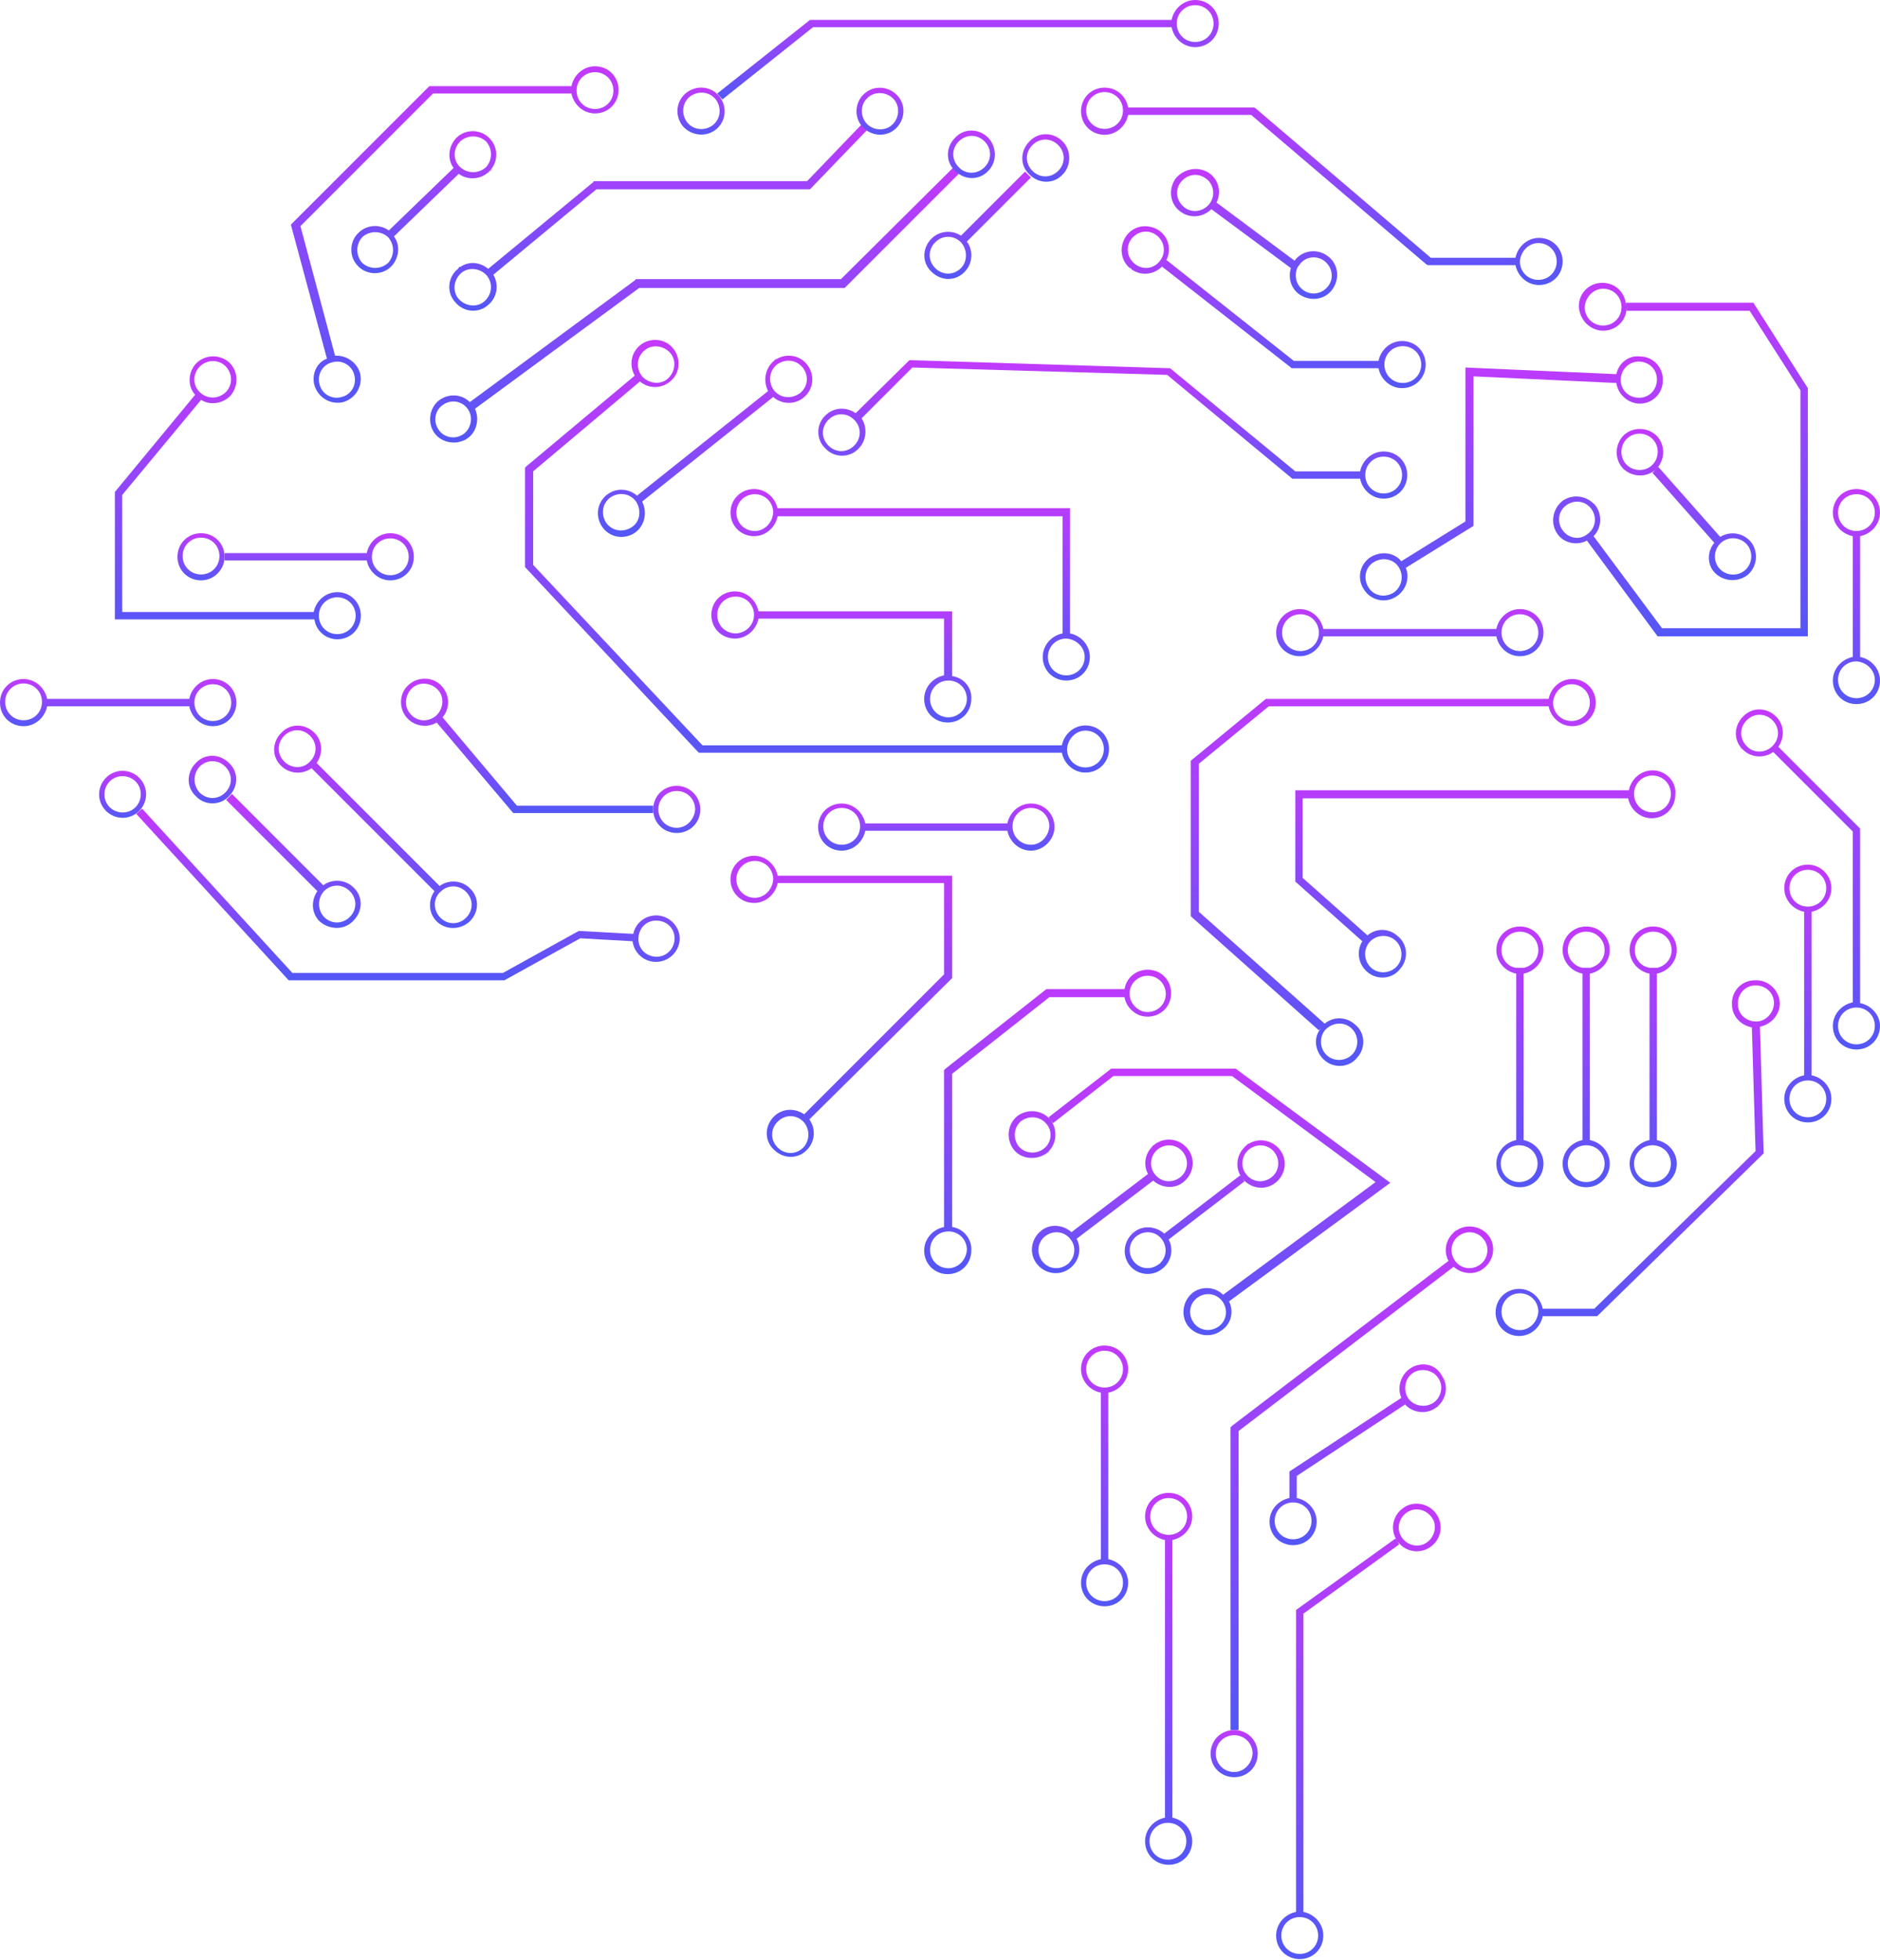 <svg width="706" height="736" viewBox="0 0 706 736" fill="none" xmlns="http://www.w3.org/2000/svg"><path d="M525.697 567.18s.277-.277.83-.553c-.553.276-.553.276-.83.553z" fill="url(#paint0_linear_1838_999)"/><path d="M527.909 565.52s-.277.276-.83.553c.553-.277.83-.553.83-.553z" fill="url(#paint1_linear_1838_999)"/><path d="M526.803 566.348a8.824 8.824 0 00-1.936 12.444l-.83-1.106-37.332 26.824v113.38c-4.148.83-7.467 4.425-7.467 8.85 0 4.977 3.872 8.849 8.85 8.849 4.977 0 8.849-3.872 8.849-8.849 0-4.425-3.319-8.02-7.467-8.85V605.893l35.95-25.995-.553-1.106a8.824 8.824 0 0012.444 1.936 8.824 8.824 0 001.936-12.444c-2.765-3.872-8.573-4.978-12.444-1.936zM495.001 726.74c0 3.871-3.042 6.913-6.913 6.913-3.872 0-6.914-3.042-6.914-6.913 0-3.872 3.042-6.914 6.914-6.914 3.871 0 6.913 3.042 6.913 6.914zm40.927-147.671c-3.041 2.212-7.19 1.382-9.402-1.66-2.212-3.041-1.382-7.189 1.659-9.402 3.042-2.212 7.19-1.383 9.403 1.659 2.212 2.766 1.382 7.19-1.66 9.403zm-.553.553c0-.277 0-.277 0 0 0-.277 0-.277 0 0z" fill="url(#paint2_linear_1838_999)"/><path d="M414.806 505.232c-4.977 0-8.849 3.872-8.849 8.85 0 4.424 3.319 8.019 7.467 8.849v62.497c-4.148.83-7.467 4.425-7.467 8.85 0 4.977 3.872 8.849 8.849 8.849 4.978 0 8.849-3.872 8.849-8.849 0-4.425-3.318-8.02-7.466-8.85v-62.497c4.148-.83 7.466-4.425 7.466-8.849 0-4.978-3.871-8.85-8.849-8.85zm6.914 89.046c0 3.871-3.042 6.913-6.914 6.913-3.871 0-6.913-3.042-6.913-6.913 0-3.872 3.042-6.914 6.913-6.914 3.872 0 6.914 3.042 6.914 6.914zm-6.914-73.283c-3.871 0-6.913-3.042-6.913-6.913 0-3.872 3.042-6.914 6.913-6.914 3.872 0 6.914 3.042 6.914 6.914 0 3.871-3.042 6.913-6.914 6.913z" fill="url(#paint3_linear_1838_999)"/><path d="M546.715 462.094c.276-.277.276-.277.553-.277 0 0-.277 0-.553.277z" fill="url(#paint4_linear_1838_999)"/><path d="M546.438 462.371c.276 0 .276-.277.553-.277-.277 0-.553 0-.553.277-.277.276-.277.276-.553.276 0 0 .276-.276.553-.276-3.595 2.765-4.425 7.466-2.489 11.061l-81.302 61.945-.553.553v113.657h3.042V537.313l80.749-61.668c3.042 2.765 8.019 3.318 11.338.553 3.871-3.042 4.701-8.573 1.659-12.444-3.042-3.595-8.573-4.425-12.444-1.383zm9.402 12.444c.277-.276.553-.276.553-.553 0 .277-.276.277-.553.553-.277 0-.277.277-.277.277s0-.277.277-.277c-3.042 2.212-7.19 1.659-9.402-1.383-2.213-3.042-1.66-7.19 1.382-9.402 3.042-2.212 7.19-1.659 9.403 1.383 2.212 2.765 1.659 7.19-1.383 9.402zm-.83.553s.277 0 0 0z" fill="url(#paint5_linear_1838_999)"/><path d="M545.886 462.647c-.276.277-.276.277-.553.277 0 0 .277 0 .553-.277z" fill="url(#paint6_linear_1838_999)"/><path d="M463.474 649.588c-4.978 0-8.849 3.871-8.849 8.849s3.871 8.849 8.849 8.849 8.849-3.871 8.849-8.849-3.871-8.849-8.849-8.849zm0 15.762c-3.871 0-6.913-3.041-6.913-6.913 0-3.871 3.042-6.913 6.913-6.913 3.872 0 6.914 3.042 6.914 6.913-.277 3.872-3.319 6.913-6.914 6.913z" fill="url(#paint7_linear_1838_999)"/><path d="M447.714 569.39c0-4.977-3.872-8.849-8.849-8.849-4.978 0-8.849 3.872-8.849 8.849 0 4.425 3.318 8.02 7.466 8.849v104.255c-4.148.83-7.466 4.425-7.466 8.849 0 4.978 3.871 8.849 8.849 8.849 4.977 0 8.849-3.871 8.849-8.849 0-4.424-3.318-8.019-7.467-8.849V578.239c4.149-.829 7.467-4.424 7.467-8.849zm-15.763 0c0-3.871 3.042-6.913 6.914-6.913 3.871 0 6.913 3.042 6.913 6.913 0 3.872-3.042 6.914-6.913 6.914-3.872 0-6.914-3.042-6.914-6.914zm13.551 121.953c0 3.872-3.042 6.914-6.914 6.914-3.871 0-6.913-3.042-6.913-6.914 0-3.871 3.042-6.913 6.913-6.913 3.872 0 6.914 3.042 6.914 6.913z" fill="url(#paint8_linear_1838_999)"/><path d="M39.543 304.191c-1.66-1.659-.83-.829 0 0z" fill="url(#paint9_linear_1838_999)"/><path d="M40.373 305.02c-.276-.276-.276-.553-.83-.83l.83.83z" fill="url(#paint10_linear_1838_999)"/><path d="M40.375 305.02c.276.276 0 .276 0 0z" fill="url(#paint11_linear_1838_999)"/><path d="M51.99 304.744c3.594-3.318 3.87-8.849.552-12.444-3.318-3.595-8.849-3.871-12.444-.553-3.595 3.319-3.871 8.849-.553 12.444 3.319 3.595 8.85 3.872 12.444.553zM41.48 293.13c2.766-2.489 7.19-2.212 9.68.553 2.489 2.765 2.212 7.19-.553 9.679-2.766 2.489-7.19 2.212-9.68-.553-2.488-2.766-2.212-7.19.554-9.679zm10.233 1.106c.276.277 0 .277 0 0z" fill="url(#paint12_linear_1838_999)"/><path d="M246.946 343.737c-4.425-.277-8.296 2.765-9.126 6.913l-20.464-1.106-28.483 15.763h-79.09L53.37 303.639l-2.213 1.935 57.243 62.498h81.026l28.483-15.763 19.634 1.106c.554 4.148 3.872 7.467 8.297 7.743h-1.107 1.107c4.977.277 9.125-3.595 9.402-8.296.276-4.701-3.595-8.849-8.296-9.125zm-.83 15.486c-3.871-.277-6.637-3.319-6.36-7.19.276-3.872 3.318-6.637 7.19-6.361-.83 0-1.936 0 0 0h.829-.829c3.871.277 6.637 3.319 6.36 7.19-.277 3.872-3.595 6.637-7.19 6.361z" fill="url(#paint13_linear_1838_999)"/><path d="M529.569 513.806c-3.595 2.488-4.978 7.189-3.319 11.061l-42.034 27.654v9.955c-4.148.83-7.466 4.425-7.466 8.849 0 4.978 3.871 8.849 8.849 8.849s8.849-3.871 8.849-8.849c0-4.424-3.318-8.019-7.466-8.849v-8.296l40.651-26.824c2.765 3.042 7.743 3.871 11.338 1.383 4.148-2.766 5.254-8.297 2.489-12.168-2.213-4.425-7.743-5.531-11.891-2.765zm-37.056 57.243c0 3.871-3.042 6.913-6.914 6.913-3.871 0-6.913-3.042-6.913-6.913 0-3.872 3.042-6.914 6.913-6.914 3.872 0 6.914 3.042 6.914 6.914zm45.628-44.246c-3.042 1.936-7.466 1.106-9.402-1.936-1.936-3.042-1.106-7.466 1.936-9.402 3.042-1.936 7.466-1.106 9.402 1.936 2.212 3.041 1.106 7.466-1.936 9.402z" fill="url(#paint14_linear_1838_999)"/><path d="M539.248 528.462c-.277.276-.553.553-.83.553.277 0 .553-.277.83-.553z" fill="url(#paint15_linear_1838_999)"/><path d="M539.246 528.461c.277-.276.553-.553.83-.553 0 .277-.277.277-.83.553z" fill="url(#paint16_linear_1838_999)"/><path d="M658.987 368.073c-4.978 0-8.849 4.148-8.573 9.125 0 4.425 3.319 7.743 7.467 8.573l1.382 46.458-60.561 59.179h-19.358c-.83-4.148-4.425-7.466-8.849-7.466-4.978 0-8.849 3.871-8.849 8.849s3.871 8.849 8.849 8.849c4.424 0 8.019-3.318 8.849-7.466h20.464l61.944-60.562.553-.553-1.382-47.565c4.148-.829 7.466-4.424 7.466-8.849-.277-4.978-4.425-8.849-9.402-8.572zm-88.216 131.355c-3.871 0-6.913-3.042-6.913-6.914 0-3.871 3.042-6.913 6.913-6.913 3.872 0 6.914 3.042 6.914 6.913-.277 3.872-3.319 6.914-6.914 6.914zm88.769-115.869c-3.872 0-6.914-2.766-6.914-6.637 0-3.872 2.766-6.914 6.637-6.914 3.872 0 6.914 2.766 6.914 6.637 0 3.595-3.042 6.914-6.637 6.914zm-7.19-7.19c0-.83 0-.553 0 0z" fill="url(#paint17_linear_1838_999)"/><path d="M508.278 383.833c-.276-.276-.553-.276 0 0z" fill="url(#paint18_linear_1838_999)"/><path d="M497.213 397.936c3.595 3.318 9.403 3.042 12.445-.83 3.318-3.595 3.042-9.402-.83-12.444.83.829 1.936 1.659 0 0l-.83-.83.83.83c-3.595-3.319-9.402-3.042-12.444.83l1.106-1.107-47.288-42.033v-55.584l26.271-21.57h105.084c.83 4.148 4.425 7.466 8.85 7.466 4.977 0 8.849-3.871 8.849-8.849s-3.872-8.849-8.849-8.849c-4.425 0-8.02 3.318-8.85 7.466h-106.19l-28.207 23.229v58.35l48.118 42.863 1.106-1.106c-3.319 3.318-2.766 8.849.829 12.168zm92.917-141.034c3.872 0 6.913 3.041 6.913 6.913 0 3.872-3.041 6.913-6.913 6.913-3.871 0-6.913-3.041-6.913-6.913.276-3.872 3.318-6.913 6.913-6.913zm-90.981 139.927c.277.277.277.277 0 0zm-1.382-1.382c0 .276 0 .276 0 0 0 .276 0 .276 0 0zm9.678-9.402c2.766 2.488 3.042 6.913.553 9.678-2.488 2.766-6.913 3.042-9.678.553-2.766-2.488-3.042-6.913-.553-9.678 2.765-2.766 6.913-3.042 9.678-.553z" fill="url(#paint19_linear_1838_999)"/><path d="M655.116 282.345l-.829-.83c-.553-.553-.553-.829-.83-.829l1.659 1.659z" fill="url(#paint20_linear_1838_999)"/><path d="M655.116 282.344c.277.276.277.276 0 0z" fill="url(#paint21_linear_1838_999)"/><path d="M698.53 376.642v-65.539l-30.696-30.696c2.489-3.595 2.213-8.296-.829-11.338-3.595-3.595-9.126-3.595-12.445 0-3.594 3.595-3.594 9.126 0 12.444 3.042 3.042 8.02 3.319 11.339.83l29.866 29.866v64.157c-4.148.829-7.467 4.424-7.467 8.849 0 4.978 3.872 8.849 8.849 8.849 4.978 0 8.849-3.871 8.849-8.849 0-4.148-3.318-7.743-7.466-8.573zm-42.587-96.511c-2.765-2.766-2.765-6.914 0-9.679 2.766-2.765 6.914-2.765 9.679 0l-.277-.277.277.277.553.553-.553-.553c2.765 2.765 2.765 6.913 0 9.679-2.765 2.765-7.19 2.765-9.679 0zm41.204 111.997c-3.871 0-6.913-3.041-6.913-6.913 0-3.872 3.042-6.913 6.913-6.913 3.872 0 6.914 3.041 6.914 6.913 0 3.872-3.042 6.913-6.914 6.913z" fill="url(#paint22_linear_1838_999)"/><path d="M305.297 10.232H439.97c.83 4.148 4.425 7.466 8.849 7.466 4.978 0 8.85-3.871 8.85-8.849 0-4.977-3.872-8.849-8.85-8.849-4.424 0-8.019 3.318-8.849 7.467H304.19L269.347 35.12l1.935 2.213 34.015-27.101zm143.522-8.296c3.872 0 6.914 3.042 6.914 6.913 0 3.872-3.042 6.914-6.914 6.914-3.871 0-6.913-3.042-6.913-6.914 0-3.871 3.042-6.913 6.913-6.913z" fill="url(#paint23_linear_1838_999)"/><path d="M268.793 48.67l.553-.553c0 .277-.276.277-.553.553z" fill="url(#paint24_linear_1838_999)"/><path d="M269.347 48.118c.829-.553.553-.276 0 0z" fill="url(#paint25_linear_1838_999)"/><path d="M268.793 48.669c-.276.277-.553.553-.829.553.276 0 .553-.276.829-.553z" fill="url(#paint26_linear_1838_999)"/><path d="M267.966 49.223c-.276.276-.276.276 0 0z" fill="url(#paint27_linear_1838_999)"/><path d="M268.795 48.67c3.871-3.041 4.424-8.572 1.382-12.444-3.042-3.871-8.572-4.424-12.444-1.383-3.871 3.042-4.425 8.573-1.383 12.445 3.042 3.595 8.573 4.424 12.445 1.382zm-9.679-12.444c0 .277-.277.277 0 0-.277.277 0 .277 0 0 .276-.276.553-.276.553-.553-.277.277-.277.553-.553.553 3.042-2.212 7.19-1.936 9.679 1.106 2.212 3.042 1.935 7.19-1.107 9.68-3.042 2.212-7.19 1.935-9.678-1.107-2.213-3.042-1.936-7.19 1.106-9.679zm-.553.553c-.277.277-.553.277 0 0z" fill="url(#paint28_linear_1838_999)"/><path d="M86.003 298.937c3.595-3.595 3.595-9.125 0-12.444-3.595-3.595-9.126-3.595-12.445 0-3.594 3.595-3.594 9.126 0 12.444 3.319 3.595 9.126 3.595 12.445 0zM74.94 287.876c2.766-2.766 6.914-2.766 9.679 0 2.765 2.765 2.765 6.913 0 9.679-2.765 2.765-6.913 2.765-9.679 0a7.207 7.207 0 010-9.679z" fill="url(#paint29_linear_1838_999)"/><path d="M121.122 346.502c.277.276.277.276 0 0z" fill="url(#paint30_linear_1838_999)"/><path d="M132.74 345.671c3.595-3.595 3.595-9.126 0-12.444-3.041-3.042-8.019-3.319-11.338-.83l-34.29-34.291-2.213 2.213 34.291 34.29c-2.489 3.595-2.212 8.297.83 11.338l-.83-.829.83.829.829.83-.829-.83c3.871 3.319 9.402 3.319 12.72-.276zm-11.061-11.062c2.765-2.765 6.913-2.765 9.679 0 2.765 2.766 2.765 6.914 0 9.679-2.766 2.766-6.914 2.766-9.679 0a7.207 7.207 0 010-9.679z" fill="url(#paint31_linear_1838_999)"/><path d="M104.53 286.771c-.277-.277-.277-.277 0 0z" fill="url(#paint32_linear_1838_999)"/><path d="M106.188 288.428c.276 0 .276.276 0 0z" fill="url(#paint33_linear_1838_999)"/><path d="M176.43 345.949c3.595-3.595 3.595-9.126 0-12.444-3.042-3.042-8.019-3.319-11.338-.83l-46.181-46.182c2.488-3.595 2.212-8.296-.83-11.338-3.595-3.595-9.126-3.595-12.444 0-3.595 3.595-3.595 9.126 0 12.444 3.042 3.042 8.019 3.319 11.338.83l46.182 46.182c-2.489 3.595-2.213 8.296.829 11.338 3.319 3.318 8.849 3.318 12.444 0zm-60.285-69.688c-.553-.553-.829-.829 0 0zm-9.402 9.679c-2.766-2.765-2.766-6.913 0-9.679 2.765-2.765 6.913-2.765 9.679 0 2.765 2.766 2.765 6.914 0 9.679-2.489 2.766-6.914 2.766-9.679 0zm58.626 48.947c2.765-2.765 6.913-2.765 9.679 0 2.765 2.766 2.765 6.914 0 9.679-2.766 2.766-6.914 2.766-9.679 0-2.766-2.765-2.766-7.19 0-9.679z" fill="url(#paint34_linear_1838_999)"/><path d="M357.012 367.794l.553-.553v-38.439h-65.539c-.83-4.148-4.425-7.466-8.85-7.466-4.977 0-8.849 3.871-8.849 8.849s3.872 8.849 8.849 8.849c4.425 0 8.02-3.318 8.85-7.466h62.497v34.29l-52.542 52.543c-3.595-2.489-8.296-2.213-11.338.829-3.595 3.595-3.595 9.126 0 12.444 3.595 3.595 9.126 3.595 12.444 0 3.042-3.042 3.319-8.019.83-11.338l53.095-52.542zm-73.559-30.695c-3.872 0-6.914-3.042-6.914-6.914 0-3.871 3.042-6.913 6.914-6.913 3.871 0 6.913 3.042 6.913 6.913-.276 3.872-3.318 6.914-6.913 6.914zm18.251 93.746c-2.765 2.765-6.913 2.765-9.678 0-2.766-2.766-2.766-6.914 0-9.679 2.765-2.765 6.913-2.765 9.678 0a7.207 7.207 0 010 9.679z" fill="url(#paint35_linear_1838_999)"/><path d="M678.9 324.653c-4.978 0-8.849 3.872-8.849 8.85 0 4.424 3.318 8.019 7.466 8.849v61.391c-4.148.83-7.466 4.425-7.466 8.849 0 4.978 3.871 8.849 8.849 8.849s8.849-3.871 8.849-8.849c0-4.424-3.318-8.019-7.466-8.849v-61.391c4.148-.83 7.466-4.425 7.466-8.849 0-4.702-3.871-8.85-8.849-8.85zm6.913 87.939c0 3.872-3.041 6.914-6.913 6.914-3.872 0-6.913-3.042-6.913-6.914 0-3.871 3.041-6.913 6.913-6.913 3.872 0 6.913 3.042 6.913 6.913zm-6.913-72.176c-3.872 0-6.913-3.042-6.913-6.913 0-3.872 3.041-6.914 6.913-6.914 3.872 0 6.913 3.042 6.913 6.914 0 3.871-3.041 6.913-6.913 6.913z" fill="url(#paint36_linear_1838_999)"/><path d="M602.022 124.165c4.977 0 8.849-3.871 8.849-8.849v1.383h46.182l19.081 29.866v89.321h-51.989l-25.718-34.567c3.042-3.042 3.318-8.019.829-11.338-3.042-3.871-8.572-4.701-12.444-1.935-3.871 3.041-4.701 8.572-1.936 12.444 2.489 3.595 7.467 4.424 11.062 2.489l26.547 35.949h56.414v-93.193l-20.464-32.078h-47.841v1.383c0-4.978-3.871-8.85-8.849-8.85s-8.849 3.872-8.849 8.85c.277 5.254 4.425 9.125 9.126 9.125zm-15.21 74.942c-2.212-3.042-1.659-7.19 1.383-9.402 3.042-2.213 7.19-1.659 9.402 1.382 2.212 3.042 1.659 7.19-1.383 9.403-3.042 2.489-7.19 1.659-9.402-1.383zm15.21-90.704c3.871 0 6.913 3.042 6.913 6.913 0 3.872-3.042 6.914-6.913 6.914-3.872 0-6.914-3.042-6.914-6.914.277-3.871 3.319-6.913 6.914-6.913z" fill="url(#paint37_linear_1838_999)"/><path d="M599.257 189.98c-.276-.277-.553-.553-.553-.83 0 0 .277.277.553.83z" fill="url(#paint38_linear_1838_999)"/><path d="M599.807 190.534c.276.277.276.277.276.553 0-.276-.276-.553-.276-.553z" fill="url(#paint39_linear_1838_999)"/><path d="M599.258 189.98l.553.554c-.277-.277-.277-.554-.553-.554z" fill="url(#paint40_linear_1838_999)"/><path d="M598.702 188.874c-.277-.276-.277-.276 0 0z" fill="url(#paint41_linear_1838_999)"/><path d="M697.151 183.621c-4.978 0-8.849 3.872-8.849 8.849 0 4.425 3.318 8.02 7.466 8.849v45.353c-4.148.829-7.466 4.424-7.466 8.849 0 4.978 3.871 8.849 8.849 8.849s8.849-3.871 8.849-8.849c0-4.425-3.318-8.02-7.466-8.849v-45.353c4.148-.829 7.466-4.424 7.466-8.849 0-4.977-3.871-8.849-8.849-8.849zm6.913 71.623c0 3.872-3.041 6.914-6.913 6.914-3.872 0-6.913-3.042-6.913-6.914 0-3.871 3.041-6.913 6.913-6.913 3.872.276 6.913 3.318 6.913 6.913zm-6.913-55.86c-3.872 0-6.913-3.042-6.913-6.914 0-3.871 3.041-6.913 6.913-6.913 3.872 0 6.913 3.042 6.913 6.913 0 3.872-3.041 6.914-6.913 6.914z" fill="url(#paint42_linear_1838_999)"/><path d="M407.616 290.088c4.978 0 8.849-3.872 8.849-8.849 0-4.978-3.871-8.849-8.849-8.849-4.425 0-8.02 3.318-8.849 7.466H263.816l-63.603-67.752v-35.12l40.098-33.737c3.318 2.765 8.019 2.765 11.338 0 3.871-3.042 4.148-8.85 1.106-12.445-3.042-3.871-8.849-4.148-12.444-1.106-3.319 2.766-4.148 7.467-1.936 11.338l-40.651 34.014-.553.553v37.333l64.71 69.134.553.553h136.333c.829 4.149 4.424 7.467 8.849 7.467zM241.97 131.632l-.553.553c0-.276.276-.276.553-.553 1.383-1.383.83-.83 0 0 2.765-2.489 7.19-1.936 9.679.83 2.489 2.765 1.936 7.19-.83 9.678-2.765 2.489-7.19 1.936-9.679-.829-2.489-3.042-1.935-7.467.83-9.679zm165.646 142.693c3.871 0 6.913 3.042 6.913 6.914 0 3.871-3.042 6.913-6.913 6.913-3.872 0-6.914-3.042-6.914-6.913.277-3.872 3.319-6.914 6.914-6.914z" fill="url(#paint43_linear_1838_999)"/><path d="M252.2 143.523l-.276.277s0-.277.276-.277z" fill="url(#paint44_linear_1838_999)"/><path d="M252.752 142.97c.553-.553.553-.277 0 0z" fill="url(#paint45_linear_1838_999)"/><path d="M252.203 143.521c.277-.277.553-.553.83-.553-.277 0-.553.276-.83.553z" fill="url(#paint46_linear_1838_999)"/><path d="M251.092 144.353c-.271.271 0 0 0 0z" fill="url(#paint47_linear_1838_999)"/><path d="M251.649 143.801c-.277.276-.277.276-.553.276.276 0 .276 0 .553-.276z" fill="url(#paint48_linear_1838_999)"/><path d="M292.026 191.088c-.83-4.148-4.425-7.467-8.85-7.467-4.977 0-8.849 3.872-8.849 8.849 0 4.978 3.872 8.849 8.849 8.849 4.425 0 8.02-3.318 8.85-7.466h107.02v43.969c-4.149.83-7.467 4.425-7.467 8.85 0 4.977 3.872 8.849 8.849 8.849 4.978 0 8.849-3.872 8.849-8.849 0-4.425-3.318-8.02-7.466-8.85v-47.011H292.026v.277zm-8.573 8.296c-3.872 0-6.914-3.042-6.914-6.914 0-3.871 3.042-6.913 6.914-6.913 3.871 0 6.913 3.042 6.913 6.913-.276 3.872-3.318 6.914-6.913 6.914zm123.889 47.288c0 3.871-3.042 6.913-6.914 6.913-3.871 0-6.913-3.042-6.913-6.913 0-3.872 3.042-6.914 6.913-6.914 3.872.277 6.914 3.319 6.914 6.914z" fill="url(#paint49_linear_1838_999)"/><path d="M357.561 253.861v-24.335h-72.73c-.829-4.148-4.424-7.466-8.849-7.466-4.978 0-8.849 3.871-8.849 8.849 0 4.977 3.871 8.849 8.849 8.849 4.425 0 8.02-3.318 8.849-7.467h69.688v21.294c-4.148.829-7.467 4.424-7.467 8.849 0 4.978 3.872 8.849 8.849 8.849 4.978 0 8.85-3.871 8.85-8.849.276-4.425-3.042-8.02-7.19-8.573zm-81.302-16.039c-3.872 0-6.914-3.042-6.914-6.913 0-3.872 3.042-6.914 6.914-6.914 3.871 0 6.913 3.042 6.913 6.914 0 3.871-3.318 6.913-6.913 6.913zm79.919 31.525c-3.872 0-6.914-3.041-6.914-6.913 0-3.871 3.042-6.913 6.914-6.913 3.871 0 6.913 3.042 6.913 6.913 0 3.872-3.318 6.913-6.913 6.913z" fill="url(#paint50_linear_1838_999)"/><path d="M71.07 265.198c.83 4.148 4.425 7.466 8.85 7.466 4.977 0 8.849-3.871 8.849-8.849s-3.872-8.849-8.85-8.849c-4.424 0-8.02 3.318-8.849 7.466H17.698c-.83-4.148-4.424-7.466-8.849-7.466-4.978 0-8.849 3.871-8.849 8.849s3.871 8.849 8.85 8.849c4.424 0 8.019-3.318 8.848-7.466H71.07zm8.85-8.296c3.87 0 6.913 3.041 6.913 6.913 0 3.872-3.042 6.913-6.914 6.913-3.871 0-6.913-3.041-6.913-6.913 0-3.872 3.042-6.913 6.913-6.913zm-71.07 13.55c-3.872 0-6.914-3.042-6.914-6.914 0-3.871 3.042-6.913 6.913-6.913 3.872 0 6.914 3.042 6.914 6.913 0 3.872-3.042 6.914-6.914 6.914z" fill="url(#paint51_linear_1838_999)"/><path d="M84.346 207.403v3.042h53.371c.83 4.148 4.425 7.466 8.85 7.466 4.977 0 8.849-3.871 8.849-8.849s-3.872-8.849-8.849-8.849c-4.425 0-8.02 3.318-8.85 7.466H84.346v-.276zm62.221-5.254c3.871 0 6.913 3.042 6.913 6.913 0 3.872-3.042 6.914-6.913 6.914-3.872 0-6.914-3.042-6.914-6.914 0-3.871 3.042-6.913 6.914-6.913z" fill="url(#paint52_linear_1838_999)"/><path d="M84.344 209.062c0-4.978-3.872-8.849-8.85-8.849-4.977 0-8.849 3.871-8.849 8.849s3.872 8.849 8.85 8.849c4.977 0 8.849-4.148 8.849-8.849zm-8.85 6.637c-3.87 0-6.913-3.042-6.913-6.913 0-3.872 3.042-6.914 6.914-6.914 3.871 0 6.913 3.042 6.913 6.914 0 3.871-3.042 6.913-6.913 6.913z" fill="url(#paint53_linear_1838_999)"/><path d="M396.002 310.551c0-4.977-3.872-8.849-8.849-8.849-4.425 0-8.02 3.319-8.849 7.467h-53.372c-.83-4.148-4.425-7.467-8.849-7.467-4.978 0-8.85 3.872-8.85 8.849 0 4.978 3.872 8.85 8.85 8.85 4.424 0 8.019-3.319 8.849-7.467h53.372c.829 4.148 4.424 7.467 8.849 7.467 4.701 0 8.849-4.149 8.849-8.85zm-79.919 6.637c-3.872 0-6.914-3.042-6.914-6.913 0-3.872 3.042-6.914 6.914-6.914 3.871 0 6.913 3.042 6.913 6.914 0 3.871-3.042 6.913-6.913 6.913zm71.07 0c-3.872 0-6.914-3.042-6.914-6.913 0-3.872 3.042-6.914 6.914-6.914 3.871 0 6.913 3.042 6.913 6.914-.276 3.871-3.318 6.913-6.913 6.913z" fill="url(#paint54_linear_1838_999)"/><path d="M363.368 101.212l-.276.276.276-.276z" fill="url(#paint55_linear_1838_999)"/><path d="M349.817 89.599c-3.595 3.594-3.595 9.125 0 12.444 3.595 3.595 9.126 3.595 12.445 0 3.041-3.042 3.318-8.02.829-11.338l24.059-24.06-2.212-2.211-24.059 24.058c-3.319-2.212-8.02-1.935-11.062 1.106zm11.062 11.061c-2.766 2.765-6.914 2.765-9.679 0-2.765-2.765-2.765-6.913 0-9.679 2.765-2.765 6.913-2.765 9.679 0 2.489 2.766 2.489 7.19 0 9.679z" fill="url(#paint56_linear_1838_999)"/><path d="M399.044 53.094c-3.595-3.595-9.126-3.595-12.444 0-3.595 3.595-3.595 9.125 0 12.444 3.595 3.595 9.125 3.595 12.444 0 3.318-3.319 3.318-9.126 0-12.444zm-1.659 11.061c-2.766 2.766-6.914 2.766-9.679 0-2.766-2.765-2.766-6.913 0-9.679l-.553.553.553-.553c1.382-1.382.553-.553 0 0 2.765-2.765 6.913-2.765 9.679 0 2.765 2.766 2.765 6.914 0 9.68z" fill="url(#paint57_linear_1838_999)"/><path d="M398.213 66.368c-.276.277-.276.277 0 0z" fill="url(#paint58_linear_1838_999)"/><path d="M126.653 240.034c4.978 0 8.849-3.872 8.849-8.849 0-4.978-3.871-8.85-8.849-8.85-4.425 0-8.02 3.319-8.849 7.467h-71.9v-43.97l29.59-35.673c3.595 2.212 8.572 1.383 11.338-1.936 3.042-3.871 2.489-9.402-1.106-12.444-3.872-3.042-9.403-2.489-12.445 1.106-2.765 3.319-2.765 8.296 0 11.338L43.14 184.726v47.841h74.941c.553 4.148 4.148 7.467 8.573 7.467zM75.217 137.438c0-.276 0-.276 0 0zm-.276 0l-.277.277c.276 0 .276 0 .276-.277zm-.553.83s0 .277 0 0c0 .277 0 0 0 0zm.276-.277c2.489-2.765 6.637-3.318 9.679-.829 2.765 2.489 3.318 6.637.83 9.679-2.49 2.765-6.638 3.318-9.68.829-3.041-2.489-3.318-6.637-.829-9.679zm51.989 86.28c3.872 0 6.913 3.042 6.913 6.914 0 3.871-3.041 6.913-6.913 6.913-3.872 0-6.913-3.042-6.913-6.913 0-3.872 3.041-6.914 6.913-6.914z" fill="url(#paint59_linear_1838_999)"/><path d="M87.11 147.671c.552-.553.829-1.106 0 0z" fill="url(#paint60_linear_1838_999)"/><path d="M86.556 148.224c-1.382 1.659-.553.829 0 0z" fill="url(#paint61_linear_1838_999)"/><path d="M86.556 148.223l.553-.553c-.277 0-.277.276-.553.553z" fill="url(#paint62_linear_1838_999)"/><path d="M606.999 140.482l-56.69-2.489v57.797l-24.059 14.933c-2.765-3.319-7.466-3.872-11.338-1.66-4.148 2.489-5.531 8.02-2.765 12.168 2.489 4.148 8.019 5.531 12.167 2.765 3.595-2.212 5.255-6.913 3.595-10.784l25.442-15.763v-56.137l53.648 2.489c.553 4.148 4.148 7.466 8.296 7.743 4.978.276 9.126-3.595 9.126-8.573.276-4.978-3.595-9.126-8.573-9.126-4.148-.553-8.019 2.489-8.849 6.637zm-83.791 82.132c-3.318 1.936-7.466 1.106-9.402-2.213-1.936-3.318-1.106-7.466 2.212-9.402 3.319-1.936 7.467-1.106 9.403 2.213 1.935 3.318.829 7.466-2.213 9.402zm92.64-86.833c3.872.277 6.637 3.318 6.361 7.19-.277 3.872-3.319 6.637-7.19 6.36h-.277.277c-3.872-.276-6.637-3.318-6.361-7.19.277-3.871 3.595-6.636 7.19-6.36zm.277 13.55h-.553.553zm-1.659-.276c-.277 0-.277 0 0 0z" fill="url(#paint63_linear_1838_999)"/><path d="M515.465 208.785c.276 0 .276-.276.276-.276s0 .276-.276.276z" fill="url(#paint64_linear_1838_999)"/><path d="M513.805 209.892c.276 0 .553-.276 1.106-.553.276-.277.553-.277.553-.277-.553 0-1.383.554-1.659.83z" fill="url(#paint65_linear_1838_999)"/><path d="M513.806 209.892c-.277.276-.277.276 0 0z" fill="url(#paint66_linear_1838_999)"/><path d="M479.238 237.545c0 4.978 3.872 8.85 8.85 8.85 4.424 0 8.019-3.319 8.849-7.467h64.986c.83 4.148 4.425 7.467 8.849 7.467 4.978 0 8.849-3.872 8.849-8.85 0-4.977-3.871-8.849-8.849-8.849-4.424 0-8.019 3.319-8.849 7.467h-64.986c-.83-4.148-4.425-7.467-8.849-7.467-4.702 0-8.85 3.872-8.85 8.849zm91.534-6.913c3.872 0 6.914 3.042 6.914 6.913 0 3.872-3.042 6.914-6.914 6.914-3.871 0-6.913-3.042-6.913-6.914 0-3.871 3.042-6.913 6.913-6.913zm-82.408 0c3.872 0 6.913 3.042 6.913 6.913 0 3.872-3.041 6.914-6.913 6.914-3.872 0-6.913-3.042-6.913-6.914 0-3.871 3.041-6.913 6.913-6.913z" fill="url(#paint67_linear_1838_999)"/><path d="M414.806 32.908c-4.977 0-8.849 3.872-8.849 8.85 0 4.977 3.872 8.849 8.849 8.849 4.425 0 8.02-3.319 8.849-7.467h46.182l65.816 56.137.553.277h32.908c.83 4.148 4.425 7.466 8.849 7.466 4.978 0 8.849-3.871 8.849-8.849s-3.871-8.85-8.849-8.85c-4.424 0-8.019 3.32-8.849 7.467h-31.802l-65.816-56.137-.553-.276h-47.288c-.829-4.425-4.424-7.467-8.849-7.467zm162.881 58.35c3.871 0 6.913 3.041 6.913 6.913 0 3.872-3.042 6.913-6.913 6.913-3.872 0-6.914-3.041-6.914-6.913.277-3.872 3.319-6.913 6.914-6.913zM414.806 48.394c-3.871 0-6.913-3.042-6.913-6.913 0-3.872 3.042-6.914 6.913-6.914 3.872 0 6.914 3.042 6.914 6.914 0 3.871-3.042 6.913-6.914 6.913z" fill="url(#paint68_linear_1838_999)"/><path d="M608.38 174.768s-.271-.271 0 0c-.271-.271 0 0 0 0z" fill="url(#paint69_linear_1838_999)"/><path d="M609.486 175.876l.553.553c-.276 0-.276-.276-.553-.553z" fill="url(#paint70_linear_1838_999)"/><path d="M644.605 215.422c.554.553.277.553 0 0z" fill="url(#paint71_linear_1838_999)"/><path d="M656.5 215.698c3.595-3.319 3.872-8.849.83-12.444-3.042-3.319-7.743-3.872-11.338-1.66l-23.229-26.271-1.106 1.107c3.595-3.319 3.871-8.85.829-12.445-3.318-3.595-8.849-3.871-12.444-.829-3.595 3.318-3.871 8.849-.83 12.444l-.553-.553.553.553.554.553c0-.277-.277-.277-.554-.553 3.319 3.595 8.85 3.871 12.445.83l-1.107 1.106 23.23 26.271c-2.766 3.318-2.766 8.296.276 11.338 3.319 3.318 8.849 3.595 12.444.553zm-45.905-41.481c-2.489-2.765-2.212-7.19.553-9.679 2.766-2.488 7.19-2.212 9.679.554 2.489 2.765 2.212 7.19-.553 9.678-2.765 2.489-7.19 2.213-9.679-.553zm35.673 29.59c2.766-2.489 7.19-2.213 9.679.553 2.489 2.765 2.213 7.19-.553 9.679-2.765 2.488-7.19 2.212-9.679-.553-2.488-2.766-2.212-7.19.553-9.679zm9.679.829c.83.83.553.553 0 0z" fill="url(#paint72_linear_1838_999)"/><path d="M644.056 214.869l-.553-.553.553.553z" fill="url(#paint73_linear_1838_999)"/><path d="M644.606 215.421l-.553-.553.553.553z" fill="url(#paint74_linear_1838_999)"/><path d="M485.323 179.75h25.441c.83 4.148 4.425 7.467 8.849 7.467 4.978 0 8.85-3.872 8.85-8.85 0-4.977-3.872-8.849-8.85-8.849-4.424 0-8.019 3.319-8.849 7.467h-24.335l-47.011-38.716-97.895-3.041-20.187 19.91c-3.595-2.489-8.296-2.212-11.338.83-3.595 3.318-3.595 9.126 0 12.444 3.318 3.595 9.126 3.595 12.444 0 3.042-3.042 3.319-8.02 1.106-11.338l19.081-19.081 95.682 2.765 47.012 38.992zm34.29-8.296c3.872 0 6.914 3.042 6.914 6.913 0 3.872-3.042 6.914-6.914 6.914-3.871 0-6.913-3.042-6.913-6.914 0-3.871 3.042-6.913 6.913-6.913zm-198.83-4.148c-2.765 2.765-6.913 2.765-9.679 0-2.765-2.765-2.765-6.914 0-9.679-.553.553-1.382 1.383 0 0l.277-.276c.829-.83.553-.554 0 0l-.277.276c2.766-2.765 6.914-2.765 9.679 0 2.765 2.765 2.765 6.914 0 9.679z" fill="url(#paint75_linear_1838_999)"/><path d="M322.442 168.689l.553-.553-.553.553z" fill="url(#paint76_linear_1838_999)"/><path d="M322.721 168.412c.276-.277.276-.277 0 0 .276-.277.276-.277 0 0z" fill="url(#paint77_linear_1838_999)"/><path d="M322.996 168.133c.553-.553.553-.553 0 0z" fill="url(#paint78_linear_1838_999)"/><path d="M322.441 168.688c-.829.829-1.659 1.659 0 0z" fill="url(#paint79_linear_1838_999)"/><path d="M497.767 95.682c.276 0 .276.276.553.553 2.488 1.659.553.276-.553-.553z" fill="url(#paint80_linear_1838_999)"/><path d="M497.488 95.681c-.276-.276-.553-.276 0 0z" fill="url(#paint81_linear_1838_999)"/><path d="M441.35 67.199c-2.766 4.148-1.936 9.678 2.212 12.444 3.595 2.489 8.296 1.936 11.338-1.106l29.866 22.123c-1.106 3.595 0 7.743 3.319 9.955 4.148 2.765 9.678 1.936 12.444-2.212 2.765-4.148 1.936-9.68-2.213-12.445-3.871-2.765-9.402-1.935-12.167 1.936l-29.313-21.846c1.936-3.872.829-8.573-2.765-11.062-4.149-2.765-9.679-1.659-12.721 2.213zm3.871 11.061c.553.277.83.553 0 0zm-.829-.553c.276 0 .276 0 0 0 .276 0 .276 0 0 0zm52.818 20.187c3.042 2.213 3.872 6.361 1.66 9.403-2.213 3.041-6.361 3.871-9.403 1.659-2.765-1.936-3.595-5.531-2.212-8.573l.83-1.106c1.935-2.765 6.083-3.595 9.125-1.383zm-42.863-21.57c-2.212 3.042-6.36 3.872-9.402 1.66-3.042-2.213-3.872-6.36-1.659-9.403 2.212-3.042 6.36-3.871 9.402-1.659 3.042 1.936 3.871 6.36 1.659 9.402z" fill="url(#paint82_linear_1838_999)"/><path d="M454.625 65.814c.277 0 .553.277 0 0z" fill="url(#paint83_linear_1838_999)"/><path d="M453.796 64.985c-1.935-1.383-.829-.553 0 0z" fill="url(#paint84_linear_1838_999)"/><path d="M453.797 64.987c.276.277.553.553.83.553-.277 0-.554-.276-.83-.553z" fill="url(#paint85_linear_1838_999)"/><path d="M424.486 100.66c-.829-.553-.553-.276 0 0z" fill="url(#paint86_linear_1838_999)"/><path d="M435.269 86.556c-4.148-2.766-9.679-1.936-12.445 2.212-2.765 4.148-1.935 9.679 2.213 12.444-.277-.276-.553-.276-.553-.553.276 0 .276.277.553.553.553.277.829.553.829.553-.276-.276-.553-.276-.829-.553 3.595 2.489 8.296 1.936 11.338-1.106l48.394 37.886.276.276h32.632c.829 4.148 4.424 7.467 8.849 7.467 4.978 0 8.849-3.872 8.849-8.849 0-4.978-3.871-8.85-8.849-8.85-4.425 0-8.02 3.319-8.849 7.467h-31.802l-47.841-37.886c1.936-3.871.83-8.572-2.765-11.061zm91.533 43.416c3.872 0 6.914 3.042 6.914 6.914 0 3.871-3.042 6.913-6.914 6.913-3.871 0-6.913-3.042-6.913-6.913 0-3.872 3.042-6.914 6.913-6.914zM426.419 99.277c-3.042-2.213-3.871-6.36-1.659-9.403 2.212-3.042 6.361-3.871 9.402-1.659 3.042 2.212 3.872 6.36 1.66 9.402-2.213 3.319-6.361 3.872-9.403 1.66z" fill="url(#paint87_linear_1838_999)"/><path d="M426.143 101.766c.276.276.276.276 0 0z" fill="url(#paint88_linear_1838_999)"/><path d="M620.548 289.257c-4.424 0-8.019 3.318-8.849 7.466H486.428v34.291l25.165 22.4c-2.213 3.595-1.66 8.296 1.659 11.338 3.595 3.318 9.402 3.041 12.444-.83 3.318-3.595 3.042-9.402-.83-12.444-3.318-3.042-8.019-3.042-11.338-.277l-24.335-21.57v-29.866h122.23c.829 4.148 4.424 7.467 8.849 7.467 4.977 0 8.849-3.872 8.849-8.849.553-4.978-3.595-9.126-8.573-9.126zm-96.511 63.88c-.83-.553-1.383-1.106 0 0 1.383 1.383.553.553 0 0 2.765 2.489 3.042 6.913.553 9.679-2.489 2.765-6.914 3.042-9.679.553-2.765-2.489-3.042-6.914-.553-9.679 2.489-2.765 6.913-3.042 9.679-.553zm96.511-48.118c-3.871 0-6.913-3.041-6.913-6.913 0-3.871 3.042-6.913 6.913-6.913 3.872 0 6.914 3.042 6.914 6.913 0 3.872-3.042 6.913-6.914 6.913z" fill="url(#paint89_linear_1838_999)"/><path d="M513.528 364.751l-.83-.829.83.829z" fill="url(#paint90_linear_1838_999)"/><path d="M514.358 365.581s-.277-.276-.553-.276c.276 0 .553.276.553.276z" fill="url(#paint91_linear_1838_999)"/><path d="M514.358 365.582c.277.277.277.277 0 0z" fill="url(#paint92_linear_1838_999)"/><path d="M512.703 364.202c-.277-.277-.277-.277 0 0z" fill="url(#paint93_linear_1838_999)"/><path d="M118.084 144.629c1.382 4.702 6.083 7.467 10.784 6.361 4.702-1.383 7.467-6.084 6.361-10.785-1.106-4.148-5.254-6.914-9.402-6.637l-12.998-48.67 49.777-49.777h51.989c.83 4.148 4.425 7.466 8.849 7.466 4.978 0 8.85-3.872 8.85-8.85 0-4.977-3.872-8.848-8.85-8.848-4.424 0-8.019 3.318-8.849 7.466h-53.372l-51.989 51.99 13.551 50.329c-3.872 1.383-5.808 5.807-4.701 9.955zm105.36-117.528c3.872 0 6.914 3.042 6.914 6.913 0 3.872-3.042 6.914-6.914 6.914-3.871 0-6.913-3.042-6.913-6.914 0-3.871 3.042-6.913 6.913-6.913zm-90.427 113.657v-.553.553c0 .276.276.553.276.829 0-.276 0-.553-.276-.829 1.106 3.595-1.107 7.466-4.702 8.296-3.595 1.106-7.466-1.106-8.296-4.701-1.106-3.595 1.106-7.467 4.701-8.296 3.595-1.106 7.467 1.106 8.297 4.701zm0-.83c-.277-.276-.277-.553 0 0z" fill="url(#paint94_linear_1838_999)"/><path d="M118.359 145.735c0-.277-.276-.553-.276-1.106-.83-3.042 0 .276.276 1.106z" fill="url(#paint95_linear_1838_999)"/><path d="M238.651 105.083l-62.221 45.905c-3.041-3.042-7.743-3.319-11.338-.83-3.871 2.765-4.701 8.573-1.935 12.444 2.765 3.872 8.572 4.701 12.444 1.936l-.277.277.277-.277c1.936-1.383 1.106-.83 0 0 3.595-2.489 4.424-7.466 2.765-11.061l61.668-45.353h77.154l42.863-42.863-2.212-2.212-42.034 41.757h-77.154v.277zm-64.433 57.796c-3.042 2.212-7.19 1.659-9.402-1.383-2.212-3.042-1.659-7.19 1.383-9.402-.83.553-1.383 1.106 0 0 .276 0 .276-.277.553-.277 0 0-.277.277-.553.277 3.041-2.212 7.19-1.659 9.402 1.383 2.212 3.041 1.383 7.19-1.383 9.402z" fill="url(#paint96_linear_1838_999)"/><path d="M174.493 165.092c-.276.276-.553.553 0 0z" fill="url(#paint97_linear_1838_999)"/><path d="M175.046 164.814c-.276.277-.553.277-.553.554l.553-.554z" fill="url(#paint98_linear_1838_999)"/><path d="M371.112 51.713c-3.595-3.595-9.126-3.595-12.444 0-3.595 3.595-3.595 9.126 0 12.444 3.595 3.595 9.126 3.595 12.444 0-.83.83-1.659 1.66 0 0l.83-.83-.83.83c3.319-3.318 3.319-8.85 0-12.444zm-11.061 11.061c-2.766-2.765-2.766-6.913 0-9.678 2.765-2.766 6.913-2.766 9.678 0 2.766 2.765 2.766 6.913 0 9.678-2.765 2.766-7.19 2.766-9.678 0z" fill="url(#paint99_linear_1838_999)"/><path d="M222.887 68.304l-39.545 32.632c-3.319-2.766-8.02-3.042-11.338 0 .276-.277.83-.553.83-.83-.277 0-.554.277-.83.83-1.936 1.659-.83.829 0 0-3.872 3.042-4.425 8.849-1.106 12.444 3.042 3.871 8.849 4.425 12.444 1.106 3.318-2.765 4.148-7.466 1.936-11.338l38.715-32.078h80.196l21.57-22.4-2.213-1.936-20.463 21.294h-80.196v.276zm-40.375 44.246c.277-.276.277-.276 0 0zm-.829.83s0-.277 0 0c0-.277 0 0 0 0zm.276-.277c-2.765 2.489-7.19 1.936-9.679-.829-2.488-2.766-1.935-7.19.83-9.679s7.19-1.936 9.679.83c2.489 3.041 1.936 7.19-.83 9.678z" fill="url(#paint100_linear_1838_999)"/><path d="M324.377 35.12l.553-.553-.553.553z" fill="url(#paint101_linear_1838_999)"/><path d="M323.824 35.95l.277-.277s-.277 0-.277.276z" fill="url(#paint102_linear_1838_999)"/><path d="M323.271 36.503l.553-.553c-.277.277-.553.277-.553.553z" fill="url(#paint103_linear_1838_999)"/><path d="M324.103 35.398l.276-.277s0 .277-.276.277z" fill="url(#paint104_linear_1838_999)"/><path d="M324.376 48.117c3.595 3.319 9.126 3.319 12.445-.276 3.318-3.595 3.318-9.126-.277-12.444-3.595-3.319-9.126-3.319-12.444.276-3.319 3.319-3.319 9.126.276 12.444zm10.785-1.382c-.829.553-.553.553 0 0zm-9.678-9.68c2.488-2.764 6.913-2.764 9.678-.276 2.766 2.49 2.766 6.914.277 9.68-2.489 2.765-6.914 2.765-9.679.276-2.765-2.766-2.765-7.19-.276-9.68z" fill="url(#paint105_linear_1838_999)"/><path d="M134.67 87.386c-3.595 3.319-3.595 9.126-.276 12.445 3.318 3.595 9.126 3.595 12.444.276l-.83.83.83-.83.83-.83-.83.83c3.042-3.042 3.595-8.02 1.106-11.338l24.335-23.506c3.319 2.49 8.297 2.213 11.338-.83 3.595-3.318 3.595-9.125.277-12.443-3.318-3.595-9.126-3.595-12.444-.277-3.042 3.042-3.595 8.02-1.106 11.338l-24.336 23.506c-3.318-2.489-8.296-2.213-11.338.83zm1.106 1.936c-.553.277-.553.553 0 0zm9.956 9.403a7.208 7.208 0 01-9.679 0 7.206 7.206 0 010-9.68 7.207 7.207 0 019.679 0 7.206 7.206 0 010 9.68zm27.101-45.63a7.206 7.206 0 019.678 0 7.206 7.206 0 010 9.68 7.205 7.205 0 01-9.678 0c-2.766-2.49-2.766-6.914 0-9.68zm-.277.554c-.553.276-.83.553 0 0z" fill="url(#paint106_linear_1838_999)"/><path d="M183.899 64.434l-.83.83s.277-.554.83-.83z" fill="url(#paint107_linear_1838_999)"/><path d="M183.897 64.432l.83-.83c-.276 0-.553.277-.83.83z" fill="url(#paint108_linear_1838_999)"/><path d="M290.64 135.503c.553-.276.83-.553.83-.829-.83.829-3.319 2.765-.83.829z" fill="url(#paint109_linear_1838_999)"/><path d="M290.643 135.504c-3.319 2.765-4.148 7.466-2.213 11.338l-49.223 39.268c-3.042-2.765-8.02-3.042-11.338-.277l.276-.276-.276.276s-.277 0-.277.277c0 0 .277 0 .277-.277-3.872 3.042-4.425 8.573-1.383 12.445 3.042 3.871 8.573 4.424 12.444 1.382 3.319-2.765 4.148-7.466 2.213-11.338l49.223-39.268c3.042 2.765 8.02 3.042 11.338.277 3.872-3.042 4.425-8.573 1.383-12.445-3.042-3.871-8.573-4.424-12.444-1.382zm-53.925 62.774s.276 0 0 0c.276 0 0 0 0 0zm.83-.553c-3.042 2.212-7.19 1.935-9.679-1.107-2.213-3.041-1.936-7.19 1.106-9.678 3.042-2.213 7.19-1.936 9.679 1.106 2.212 3.042 1.936 7.466-1.106 9.679zm62.774-50.054l.553-.553c0 .277-.277.553-.553.553-3.042 2.213-7.19 1.936-9.679-1.106-2.213-3.042-1.936-7.19 1.106-9.679 3.042-2.212 7.19-1.935 9.679 1.107 2.489 3.041 1.935 7.466-1.106 9.678zm.829-.553s.277 0 0 0zm-1.382 1.106c-.277.277-.277.277 0 0z" fill="url(#paint110_linear_1838_999)"/><path d="M291.468 134.673c.276 0 .276-.277 0 0z" fill="url(#paint111_linear_1838_999)"/><path d="M227.589 185.833c-.829.553-1.382 1.106 0 0z" fill="url(#paint112_linear_1838_999)"/><path d="M228.143 185.28c.276-.276.276-.276.553-.276-.277 0-.277 0-.553.276z" fill="url(#paint113_linear_1838_999)"/><path d="M579.622 356.732c0-4.978-3.871-8.849-8.849-8.849s-8.849 3.871-8.849 8.849c0 4.425 3.318 8.02 7.466 8.849v62.498c-4.148.829-7.466 4.424-7.466 8.849 0 4.978 3.871 8.849 8.849 8.849s8.849-3.871 8.849-8.849c0-4.425-3.318-8.02-7.466-8.849v-62.498c4.148-.829 7.466-4.424 7.466-8.849zm-15.762 0c0-3.872 3.042-6.913 6.913-6.913 3.872 0 6.913 3.041 6.913 6.913 0 3.318-2.212 5.807-5.254 6.637h-3.318c-3.042-.553-5.254-3.319-5.254-6.637zm13.55 80.196c0 3.871-3.042 6.913-6.913 6.913-3.872 0-6.914-3.042-6.914-6.913 0-3.872 3.042-6.914 6.914-6.914 3.871 0 6.913 3.042 6.913 6.914z" fill="url(#paint114_linear_1838_999)"/><path d="M604.514 356.732c0-4.978-3.872-8.849-8.849-8.849-4.978 0-8.85 3.871-8.85 8.849 0 4.425 3.319 8.02 7.467 8.849v62.498c-4.148.829-7.467 4.424-7.467 8.849 0 4.978 3.872 8.849 8.85 8.849 4.977 0 8.849-3.871 8.849-8.849 0-4.425-3.319-8.02-7.467-8.849v-62.498c4.148-.829 7.467-4.424 7.467-8.849zm-15.763 0c0-3.872 3.042-6.913 6.914-6.913 3.871 0 6.913 3.041 6.913 6.913 0 3.318-2.212 5.807-5.254 6.637h-3.042c-3.042-.553-5.531-3.319-5.531-6.637zm13.827 80.196c0 3.871-3.042 6.913-6.913 6.913-3.872 0-6.914-3.042-6.914-6.913 0-3.872 3.042-6.914 6.914-6.914 3.871 0 6.913 3.042 6.913 6.914z" fill="url(#paint115_linear_1838_999)"/><path d="M629.677 356.732c0-4.978-3.872-8.849-8.849-8.849-4.978 0-8.849 3.871-8.849 8.849 0 4.425 3.318 8.02 7.466 8.849v62.498c-4.148.829-7.466 4.424-7.466 8.849 0 4.978 3.871 8.849 8.849 8.849 4.977 0 8.849-3.871 8.849-8.849 0-4.425-3.319-8.02-7.467-8.849v-62.498c4.148-.829 7.467-4.424 7.467-8.849zm-15.763 0c0-3.872 3.042-6.913 6.914-6.913 3.871 0 6.913 3.041 6.913 6.913 0 3.318-2.212 5.807-5.254 6.637h-3.042c-3.318-.553-5.531-3.319-5.531-6.637zm13.551 80.196c0 3.871-3.042 6.913-6.914 6.913-3.871 0-6.913-3.042-6.913-6.913 0-3.872 3.042-6.914 6.913-6.914 3.872 0 6.914 3.042 6.914 6.914z" fill="url(#paint116_linear_1838_999)"/><path d="M245.29 305.572v-3.042h-51.159l-27.93-33.184c2.765-3.319 2.765-8.02 0-11.338-3.042-3.872-8.849-4.149-12.444-1.107-3.872 3.042-4.149 8.85-1.107 12.445 2.766 3.318 7.743 4.148 11.338 1.935l28.76 34.014h52.542v.277zm-91.257-37.609c.553.829 1.106 1.659 0 0-1.106-1.383-.553-.553 0 0-2.489-2.766-1.936-7.19.83-9.679 2.765-2.489 7.19-1.936 9.679.83 2.488 2.765 1.935 7.19-.83 9.678-3.042 2.489-7.19 2.213-9.679-.829z" fill="url(#paint117_linear_1838_999)"/><path d="M254.14 295.064c-4.977 0-8.849 3.872-8.849 8.85 0 4.977 3.872 8.849 8.849 8.849 4.978 0 8.849-3.872 8.849-8.849 0-4.978-4.148-8.85-8.849-8.85zm0 15.763c-3.871 0-6.913-3.042-6.913-6.913 0-3.872 3.042-6.914 6.913-6.914 3.872 0 6.914 3.042 6.914 6.914-.277 3.871-3.319 6.913-6.914 6.913z" fill="url(#paint118_linear_1838_999)"/><path d="M165.921 258.008c-1.382-1.936-.829-1.106 0 0z" fill="url(#paint119_linear_1838_999)"/><path d="M165.921 258.01l.829.829c-.276-.276-.276-.553-.829-.829z" fill="url(#paint120_linear_1838_999)"/><path d="M166.753 258.837c.276.276.276.276 0 0z" fill="url(#paint121_linear_1838_999)"/><path d="M433.058 364.476c-.277 0-.553-.277-.553-.277s.276.277.553.277z" fill="url(#paint122_linear_1838_999)"/><path d="M433.332 364.476c.277 0 .277.276 0 0 .553.276.83.276 1.106.276-.276 0-.553 0-1.106-.276z" fill="url(#paint123_linear_1838_999)"/><path d="M357.563 460.71v-57.52l36.503-28.76h28.207c.553 3.042 2.765 5.808 6.084 6.914 4.701 1.383 9.678-1.106 11.061-5.807 1.383-4.702-1.106-9.679-5.807-11.062-4.701-1.383-9.679 1.106-11.062 5.807 0 .277-.276.83-.276 1.107H392.96l-37.886 29.866-.553.553v58.902c-4.148.83-7.466 4.425-7.466 8.849 0 4.978 3.871 8.85 8.849 8.85s8.849-3.872 8.849-8.85c.277-4.424-3.042-8.296-7.19-8.849zm66.922-89.598c1.106-3.595 4.978-5.531 8.573-4.425 3.595 1.107 5.531 4.978 4.424 8.573-1.106 3.595-4.977 5.531-8.572 4.425-1.66-.553-.83-.277 0 0-3.595-1.383-5.531-5.255-4.425-8.573zM356.18 476.196c-3.871 0-6.913-3.042-6.913-6.913 0-3.872 3.042-6.914 6.913-6.914 3.872 0 6.914 3.042 6.914 6.914-.277 3.871-3.319 6.913-6.914 6.913z" fill="url(#paint124_linear_1838_999)"/><path d="M393.235 433.059c-.277 0-.277.276-.553.276.276 0 .276 0 .553-.276z" fill="url(#paint125_linear_1838_999)"/><path d="M392.682 433.334c-.277.277-.277.277-.553.277.276 0 .553 0 .553-.277z" fill="url(#paint126_linear_1838_999)"/><path d="M392.409 433.612c-.277.277-.277.277 0 0-.277.277-.277.277 0 0z" fill="url(#paint127_linear_1838_999)"/><path d="M393.235 433.056c.553-.276.83-.553.83-.829l-.83.829z" fill="url(#paint128_linear_1838_999)"/><path d="M461.54 488.641l60.562-44.523-58.073-42.863h-46.735l-23.506 18.251.83 1.107c-3.042-3.872-8.573-4.425-12.444-1.66-3.872 3.042-4.425 8.573-1.66 12.444 2.766 3.872 8.573 4.425 12.445 1.66 3.871-3.042 4.424-8.573 1.659-12.444l.83 1.106 22.676-17.699h44.522l53.925 39.822-57.243 42.31c-3.042-3.042-8.02-3.319-11.338-.83-3.872 3.042-4.701 8.573-1.936 12.444 3.042 3.872 8.573 4.702 12.444 1.936 3.872-2.489 4.978-7.19 3.042-11.061zm-77.43-68.582c0 .277 0 .277 0 0 0 .277 0 .277 0 0zm7.743 11.338c-3.042 2.213-7.19 1.66-9.403-1.106-2.212-3.042-1.659-7.19 1.106-9.402-.276 0-.276.277-.553.277 0 0 .277-.277.553-.277 3.042-2.212 7.19-1.659 9.403 1.106 2.489 2.766 1.935 7.19-1.106 9.402zm65.816 66.646c-3.042 2.212-7.191 1.659-9.403-1.383-2.212-3.042-1.659-7.19 1.383-9.402 3.042-2.212 7.19-1.659 9.402 1.383 2.212 3.042 1.659 7.19-1.382 9.402z" fill="url(#paint129_linear_1838_999)"/><path d="M448.82 485.049c.553-.553.83-.553 0 0z" fill="url(#paint130_linear_1838_999)"/><path d="M448.267 485.6c.276-.277.553-.277.553-.553l-.553.553z" fill="url(#paint131_linear_1838_999)"/><path d="M448.267 485.599c-.83.553-1.936 1.382 0 0z" fill="url(#paint132_linear_1838_999)"/><path d="M468.73 429.461c.277 0 .277-.276.277-.276s-.277 0-.277.276z" fill="url(#paint133_linear_1838_999)"/><path d="M467.625 430.29l-.276.277c0-.277 0-.277.276-.277z" fill="url(#paint134_linear_1838_999)"/><path d="M467.073 430.568c-.277.277-.277 0 0 0z" fill="url(#paint135_linear_1838_999)"/><path d="M426.143 461.817l.276-.277c0 .277-.276.277-.276.277z" fill="url(#paint136_linear_1838_999)"/><path d="M425.039 462.921c.277 0 .277-.276.553-.553.277-.276.277-.276.553-.276-.553 0-.829.553-1.106.829z" fill="url(#paint137_linear_1838_999)"/><path d="M436.375 476.473c3.595-2.766 4.425-7.467 2.489-11.062l28.484-21.846-.83-1.107c3.042 3.872 8.573 4.702 12.444 1.66 3.872-3.042 4.701-8.573 1.659-12.444-3.042-3.872-8.572-4.702-12.444-1.66.277-.276.553-.276.553-.553-.276 0-.276.277-.553.553-.276.277-.276.277-.553.277.277 0 .277-.277.553-.277-3.871 3.042-4.701 8.573-1.659 12.444l-.83-1.106-28.483 21.847c-3.042-2.766-8.02-3.319-11.338-.553-3.872 3.042-4.701 8.572-1.659 12.444 2.765 3.595 8.296 4.424 12.167 1.383zm32.908-45.076c3.042-2.212 7.19-1.659 9.402 1.383 2.213 3.042 1.66 7.19-1.382 9.402-3.042 2.212-7.19 1.659-9.402-1.383-2.213-2.765-1.66-7.19 1.382-9.402zm-43.693 42.034c-2.212-3.042-1.659-7.19 1.383-9.403 3.042-2.212 7.19-1.659 9.402 1.383 2.213 3.042 1.66 7.19-1.382 9.402.276-.276.553-.553.829-.553 0 0-.276.277-.829.553-.277.277-.554.277-.554.553.277 0 .277-.276.554-.553-3.042 2.213-7.19 1.66-9.403-1.382z" fill="url(#paint138_linear_1838_999)"/><path d="M425.038 462.925c-.277 0-.277.276-.277.276-.277-.276 0-.276.277-.276z" fill="url(#paint139_linear_1838_999)"/><path d="M433.056 443.289c3.042 2.766 8.019 3.319 11.338.553 3.871-3.042 4.701-8.572 1.659-12.444-3.042-3.871-8.573-4.701-12.444-1.659-3.595 2.765-4.425 7.466-2.489 11.061l-28.76 21.847c-3.042-2.766-8.019-3.319-11.338-.553-3.871 3.042-4.701 8.572-1.659 12.444 3.042 3.871 8.573 4.701 12.444 1.659 3.595-2.765 4.425-7.466 2.489-11.061l28.76-21.847zm1.936-11.891c3.042-2.212 7.19-1.659 9.402 1.383 2.212 3.042 1.659 7.19-1.383 9.402l.553-.553-.553.553c-3.042 2.212-7.19 1.659-9.402-1.383-2.212-2.765-1.659-7.19 1.383-9.402zm7.743 11.338c-.553.277-.553.277 0 0zm-42.034 32.078c.277-.276.553-.553.83-.553 0 0-.277.277-.83.553-1.383 1.107-.83.554 0 0-3.042 2.213-7.19 1.66-9.402-1.382-2.213-3.042-1.66-7.19 1.382-9.402 3.042-2.213 7.19-1.66 9.403 1.382 2.212 2.766 1.659 7.19-1.383 9.402z" fill="url(#paint140_linear_1838_999)"/><path d="M433.611 429.739c.553-.553.83-.553 1.106-.83-.276.277-.553.553-1.106.83z" fill="url(#paint141_linear_1838_999)"/><path d="M433.611 429.738c-.553.277-.83.553-1.106.83.276 0 .553-.277 1.106-.83z" fill="url(#paint142_linear_1838_999)"/><path d="M391.576 461.817l.277-.277c0 .277 0 .277-.277.277z" fill="url(#paint143_linear_1838_999)"/><path d="M390.472 462.921c.276 0 .276-.276.553-.553.276-.276.276-.276.553-.276-.277 0-.83.553-1.106.829z" fill="url(#paint144_linear_1838_999)"/><path d="M390.471 462.925c-.277 0-.277.276-.277.276 0-.276.277-.276.277-.276z" fill="url(#paint145_linear_1838_999)"/><defs><linearGradient id="paint0_linear_1838_999" x1="526.112" y1="566.627" x2="526.112" y2="567.18" gradientUnits="userSpaceOnUse"><stop stop-color="#C339FD"/><stop offset="1" stop-color="#5357F6"/></linearGradient><linearGradient id="paint1_linear_1838_999" x1="527.494" y1="565.52" x2="527.494" y2="566.073" gradientUnits="userSpaceOnUse"><stop stop-color="#C339FD"/><stop offset="1" stop-color="#5357F6"/></linearGradient><linearGradient id="paint2_linear_1838_999" x1="510.117" y1="564.6" x2="510.117" y2="735.589" gradientUnits="userSpaceOnUse"><stop stop-color="#C339FD"/><stop offset="1" stop-color="#5357F6"/></linearGradient><linearGradient id="paint3_linear_1838_999" x1="414.806" y1="505.232" x2="414.806" y2="603.127" gradientUnits="userSpaceOnUse"><stop stop-color="#C339FD"/><stop offset="1" stop-color="#5357F6"/></linearGradient><linearGradient id="paint4_linear_1838_999" x1="546.991" y1="461.817" x2="546.991" y2="462.094" gradientUnits="userSpaceOnUse"><stop stop-color="#C339FD"/><stop offset="1" stop-color="#5357F6"/></linearGradient><linearGradient id="paint5_linear_1838_999" x1="511.411" y1="460.505" x2="511.411" y2="649.587" gradientUnits="userSpaceOnUse"><stop stop-color="#C339FD"/><stop offset="1" stop-color="#5357F6"/></linearGradient><linearGradient id="paint6_linear_1838_999" x1="545.61" y1="462.647" x2="545.61" y2="462.924" gradientUnits="userSpaceOnUse"><stop stop-color="#C339FD"/><stop offset="1" stop-color="#5357F6"/></linearGradient><linearGradient id="paint7_linear_1838_999" x1="463.474" y1="649.588" x2="463.474" y2="667.286" gradientUnits="userSpaceOnUse"><stop stop-color="#C339FD"/><stop offset="1" stop-color="#5357F6"/></linearGradient><linearGradient id="paint8_linear_1838_999" x1="438.865" y1="560.541" x2="438.865" y2="700.192" gradientUnits="userSpaceOnUse"><stop stop-color="#C339FD"/><stop offset="1" stop-color="#5357F6"/></linearGradient><linearGradient id="paint9_linear_1838_999" x1="39.064" y1="303.233" x2="39.064" y2="304.191" gradientUnits="userSpaceOnUse"><stop stop-color="#C339FD"/><stop offset="1" stop-color="#5357F6"/></linearGradient><linearGradient id="paint10_linear_1838_999" x1="39.959" y1="304.19" x2="39.959" y2="305.02" gradientUnits="userSpaceOnUse"><stop stop-color="#C339FD"/><stop offset="1" stop-color="#5357F6"/></linearGradient><linearGradient id="paint11_linear_1838_999" x1="40.437" y1="305.02" x2="40.437" y2="305.227" gradientUnits="userSpaceOnUse"><stop stop-color="#C339FD"/><stop offset="1" stop-color="#5357F6"/></linearGradient><linearGradient id="paint12_linear_1838_999" x1="46.044" y1="289.422" x2="46.044" y2="307.07" gradientUnits="userSpaceOnUse"><stop stop-color="#C339FD"/><stop offset="1" stop-color="#5357F6"/></linearGradient><linearGradient id="paint13_linear_1838_999" x1="153.206" y1="303.639" x2="153.206" y2="368.072" gradientUnits="userSpaceOnUse"><stop stop-color="#C339FD"/><stop offset="1" stop-color="#5357F6"/></linearGradient><linearGradient id="paint14_linear_1838_999" x1="509.866" y1="512.298" x2="509.866" y2="580.174" gradientUnits="userSpaceOnUse"><stop stop-color="#C339FD"/><stop offset="1" stop-color="#5357F6"/></linearGradient><linearGradient id="paint15_linear_1838_999" x1="538.833" y1="528.462" x2="538.833" y2="529.015" gradientUnits="userSpaceOnUse"><stop stop-color="#C339FD"/><stop offset="1" stop-color="#5357F6"/></linearGradient><linearGradient id="paint16_linear_1838_999" x1="539.661" y1="527.908" x2="539.661" y2="528.461" gradientUnits="userSpaceOnUse"><stop stop-color="#C339FD"/><stop offset="1" stop-color="#5357F6"/></linearGradient><linearGradient id="paint17_linear_1838_999" x1="615.017" y1="368.059" x2="615.017" y2="501.64" gradientUnits="userSpaceOnUse"><stop stop-color="#C339FD"/><stop offset="1" stop-color="#5357F6"/></linearGradient><linearGradient id="paint18_linear_1838_999" x1="508.119" y1="383.626" x2="508.119" y2="383.833" gradientUnits="userSpaceOnUse"><stop stop-color="#C339FD"/><stop offset="1" stop-color="#5357F6"/></linearGradient><linearGradient id="paint19_linear_1838_999" x1="523.208" y1="254.966" x2="523.208" y2="400.233" gradientUnits="userSpaceOnUse"><stop stop-color="#C339FD"/><stop offset="1" stop-color="#5357F6"/></linearGradient><linearGradient id="paint20_linear_1838_999" x1="654.287" y1="280.686" x2="654.287" y2="282.345" gradientUnits="userSpaceOnUse"><stop stop-color="#C339FD"/><stop offset="1" stop-color="#5357F6"/></linearGradient><linearGradient id="paint21_linear_1838_999" x1="655.22" y1="282.344" x2="655.22" y2="282.551" gradientUnits="userSpaceOnUse"><stop stop-color="#C339FD"/><stop offset="1" stop-color="#5357F6"/></linearGradient><linearGradient id="paint22_linear_1838_999" x1="678.93" y1="266.373" x2="678.93" y2="394.064" gradientUnits="userSpaceOnUse"><stop stop-color="#C339FD"/><stop offset="1" stop-color="#5357F6"/></linearGradient><linearGradient id="paint23_linear_1838_999" x1="363.508" y1="0" x2="363.508" y2="37.333" gradientUnits="userSpaceOnUse"><stop stop-color="#C339FD"/><stop offset="1" stop-color="#5357F6"/></linearGradient><linearGradient id="paint24_linear_1838_999" x1="269.07" y1="48.117" x2="269.07" y2="48.67" gradientUnits="userSpaceOnUse"><stop stop-color="#C339FD"/><stop offset="1" stop-color="#5357F6"/></linearGradient><linearGradient id="paint25_linear_1838_999" x1="269.608" y1="47.799" x2="269.608" y2="48.118" gradientUnits="userSpaceOnUse"><stop stop-color="#C339FD"/><stop offset="1" stop-color="#5357F6"/></linearGradient><linearGradient id="paint26_linear_1838_999" x1="268.379" y1="48.669" x2="268.379" y2="49.222" gradientUnits="userSpaceOnUse"><stop stop-color="#C339FD"/><stop offset="1" stop-color="#5357F6"/></linearGradient><linearGradient id="paint27_linear_1838_999" x1="267.862" y1="49.223" x2="267.862" y2="49.43" gradientUnits="userSpaceOnUse"><stop stop-color="#C339FD"/><stop offset="1" stop-color="#5357F6"/></linearGradient><linearGradient id="paint28_linear_1838_999" x1="263.264" y1="32.892" x2="263.264" y2="50.536" gradientUnits="userSpaceOnUse"><stop stop-color="#C339FD"/><stop offset="1" stop-color="#5357F6"/></linearGradient><linearGradient id="paint29_linear_1838_999" x1="79.781" y1="283.797" x2="79.781" y2="301.634" gradientUnits="userSpaceOnUse"><stop stop-color="#C339FD"/><stop offset="1" stop-color="#5357F6"/></linearGradient><linearGradient id="paint30_linear_1838_999" x1="121.226" y1="346.502" x2="121.226" y2="346.709" gradientUnits="userSpaceOnUse"><stop stop-color="#C339FD"/><stop offset="1" stop-color="#5357F6"/></linearGradient><linearGradient id="paint31_linear_1838_999" x1="110.168" y1="298.106" x2="110.168" y2="348.403" gradientUnits="userSpaceOnUse"><stop stop-color="#C339FD"/><stop offset="1" stop-color="#5357F6"/></linearGradient><linearGradient id="paint32_linear_1838_999" x1="104.426" y1="286.563" x2="104.426" y2="286.771" gradientUnits="userSpaceOnUse"><stop stop-color="#C339FD"/><stop offset="1" stop-color="#5357F6"/></linearGradient><linearGradient id="paint33_linear_1838_999" x1="106.291" y1="288.428" x2="106.291" y2="288.551" gradientUnits="userSpaceOnUse"><stop stop-color="#C339FD"/><stop offset="1" stop-color="#5357F6"/></linearGradient><linearGradient id="paint34_linear_1838_999" x1="141.033" y1="272.459" x2="141.033" y2="348.438" gradientUnits="userSpaceOnUse"><stop stop-color="#C339FD"/><stop offset="1" stop-color="#5357F6"/></linearGradient><linearGradient id="paint35_linear_1838_999" x1="315.946" y1="321.336" x2="315.946" y2="434.371" gradientUnits="userSpaceOnUse"><stop stop-color="#C339FD"/><stop offset="1" stop-color="#5357F6"/></linearGradient><linearGradient id="paint36_linear_1838_999" x1="678.9" y1="324.653" x2="678.9" y2="421.441" gradientUnits="userSpaceOnUse"><stop stop-color="#C339FD"/><stop offset="1" stop-color="#5357F6"/></linearGradient><linearGradient id="paint37_linear_1838_999" x1="631.074" y1="106.19" x2="631.074" y2="238.928" gradientUnits="userSpaceOnUse"><stop stop-color="#C339FD"/><stop offset="1" stop-color="#5357F6"/></linearGradient><linearGradient id="paint38_linear_1838_999" x1="598.981" y1="189.15" x2="598.981" y2="189.98" gradientUnits="userSpaceOnUse"><stop stop-color="#C339FD"/><stop offset="1" stop-color="#5357F6"/></linearGradient><linearGradient id="paint39_linear_1838_999" x1="599.945" y1="190.534" x2="599.945" y2="191.087" gradientUnits="userSpaceOnUse"><stop stop-color="#C339FD"/><stop offset="1" stop-color="#5357F6"/></linearGradient><linearGradient id="paint40_linear_1838_999" x1="599.534" y1="189.98" x2="599.534" y2="190.534" gradientUnits="userSpaceOnUse"><stop stop-color="#C339FD"/><stop offset="1" stop-color="#5357F6"/></linearGradient><linearGradient id="paint41_linear_1838_999" x1="598.598" y1="188.667" x2="598.598" y2="188.874" gradientUnits="userSpaceOnUse"><stop stop-color="#C339FD"/><stop offset="1" stop-color="#5357F6"/></linearGradient><linearGradient id="paint42_linear_1838_999" x1="697.151" y1="183.621" x2="697.151" y2="264.37" gradientUnits="userSpaceOnUse"><stop stop-color="#C339FD"/><stop offset="1" stop-color="#5357F6"/></linearGradient><linearGradient id="paint43_linear_1838_999" x1="306.818" y1="127.631" x2="306.818" y2="290.088" gradientUnits="userSpaceOnUse"><stop stop-color="#C339FD"/><stop offset="1" stop-color="#5357F6"/></linearGradient><linearGradient id="paint44_linear_1838_999" x1="252.062" y1="143.523" x2="252.062" y2="143.8" gradientUnits="userSpaceOnUse"><stop stop-color="#C339FD"/><stop offset="1" stop-color="#5357F6"/></linearGradient><linearGradient id="paint45_linear_1838_999" x1="252.959" y1="142.65" x2="252.959" y2="142.97" gradientUnits="userSpaceOnUse"><stop stop-color="#C339FD"/><stop offset="1" stop-color="#5357F6"/></linearGradient><linearGradient id="paint46_linear_1838_999" x1="252.618" y1="142.968" x2="252.618" y2="143.521" gradientUnits="userSpaceOnUse"><stop stop-color="#C339FD"/><stop offset="1" stop-color="#5357F6"/></linearGradient><linearGradient id="paint47_linear_1838_999" x1="251.032" y1="144.353" x2="251.032" y2="144.473" gradientUnits="userSpaceOnUse"><stop stop-color="#C339FD"/><stop offset="1" stop-color="#5357F6"/></linearGradient><linearGradient id="paint48_linear_1838_999" x1="251.372" y1="143.801" x2="251.372" y2="144.077" gradientUnits="userSpaceOnUse"><stop stop-color="#C339FD"/><stop offset="1" stop-color="#5357F6"/></linearGradient><linearGradient id="paint49_linear_1838_999" x1="341.802" y1="183.621" x2="341.802" y2="255.521" gradientUnits="userSpaceOnUse"><stop stop-color="#C339FD"/><stop offset="1" stop-color="#5357F6"/></linearGradient><linearGradient id="paint50_linear_1838_999" x1="315.95" y1="222.06" x2="315.95" y2="271.283" gradientUnits="userSpaceOnUse"><stop stop-color="#C339FD"/><stop offset="1" stop-color="#5357F6"/></linearGradient><linearGradient id="paint51_linear_1838_999" x1="44.384" y1="254.966" x2="44.384" y2="272.664" gradientUnits="userSpaceOnUse"><stop stop-color="#C339FD"/><stop offset="1" stop-color="#5357F6"/></linearGradient><linearGradient id="paint52_linear_1838_999" x1="119.881" y1="200.213" x2="119.881" y2="217.911" gradientUnits="userSpaceOnUse"><stop stop-color="#C339FD"/><stop offset="1" stop-color="#5357F6"/></linearGradient><linearGradient id="paint53_linear_1838_999" x1="75.495" y1="200.213" x2="75.495" y2="217.911" gradientUnits="userSpaceOnUse"><stop stop-color="#C339FD"/><stop offset="1" stop-color="#5357F6"/></linearGradient><linearGradient id="paint54_linear_1838_999" x1="351.618" y1="301.702" x2="351.618" y2="319.401" gradientUnits="userSpaceOnUse"><stop stop-color="#C339FD"/><stop offset="1" stop-color="#5357F6"/></linearGradient><linearGradient id="paint55_linear_1838_999" x1="363.23" y1="101.212" x2="363.23" y2="101.488" gradientUnits="userSpaceOnUse"><stop stop-color="#C339FD"/><stop offset="1" stop-color="#5357F6"/></linearGradient><linearGradient id="paint56_linear_1838_999" x1="367.135" y1="64.434" x2="367.135" y2="104.739" gradientUnits="userSpaceOnUse"><stop stop-color="#C339FD"/><stop offset="1" stop-color="#5357F6"/></linearGradient><linearGradient id="paint57_linear_1838_999" x1="392.718" y1="50.398" x2="392.718" y2="68.234" gradientUnits="userSpaceOnUse"><stop stop-color="#C339FD"/><stop offset="1" stop-color="#5357F6"/></linearGradient><linearGradient id="paint58_linear_1838_999" x1="398.11" y1="66.368" x2="398.11" y2="66.576" gradientUnits="userSpaceOnUse"><stop stop-color="#C339FD"/><stop offset="1" stop-color="#5357F6"/></linearGradient><linearGradient id="paint59_linear_1838_999" x1="89.32" y1="133.805" x2="89.32" y2="240.034" gradientUnits="userSpaceOnUse"><stop stop-color="#C339FD"/><stop offset="1" stop-color="#5357F6"/></linearGradient><linearGradient id="paint60_linear_1838_999" x1="87.371" y1="147.032" x2="87.371" y2="147.671" gradientUnits="userSpaceOnUse"><stop stop-color="#C339FD"/><stop offset="1" stop-color="#5357F6"/></linearGradient><linearGradient id="paint61_linear_1838_999" x1="86.178" y1="148.224" x2="86.178" y2="149.182" gradientUnits="userSpaceOnUse"><stop stop-color="#C339FD"/><stop offset="1" stop-color="#5357F6"/></linearGradient><linearGradient id="paint62_linear_1838_999" x1="86.832" y1="147.67" x2="86.832" y2="148.223" gradientUnits="userSpaceOnUse"><stop stop-color="#C339FD"/><stop offset="1" stop-color="#5357F6"/></linearGradient><linearGradient id="paint63_linear_1838_999" x1="567.571" y1="133.78" x2="567.571" y2="225.435" gradientUnits="userSpaceOnUse"><stop stop-color="#C339FD"/><stop offset="1" stop-color="#5357F6"/></linearGradient><linearGradient id="paint64_linear_1838_999" x1="515.603" y1="208.509" x2="515.603" y2="208.785" gradientUnits="userSpaceOnUse"><stop stop-color="#C339FD"/><stop offset="1" stop-color="#5357F6"/></linearGradient><linearGradient id="paint65_linear_1838_999" x1="514.634" y1="209.062" x2="514.634" y2="209.892" gradientUnits="userSpaceOnUse"><stop stop-color="#C339FD"/><stop offset="1" stop-color="#5357F6"/></linearGradient><linearGradient id="paint66_linear_1838_999" x1="513.702" y1="209.892" x2="513.702" y2="210.099" gradientUnits="userSpaceOnUse"><stop stop-color="#C339FD"/><stop offset="1" stop-color="#5357F6"/></linearGradient><linearGradient id="paint67_linear_1838_999" x1="529.43" y1="228.696" x2="529.43" y2="246.395" gradientUnits="userSpaceOnUse"><stop stop-color="#C339FD"/><stop offset="1" stop-color="#5357F6"/></linearGradient><linearGradient id="paint68_linear_1838_999" x1="496.385" y1="32.908" x2="496.385" y2="107.02" gradientUnits="userSpaceOnUse"><stop stop-color="#C339FD"/><stop offset="1" stop-color="#5357F6"/></linearGradient><linearGradient id="paint69_linear_1838_999" x1="608.32" y1="174.647" x2="608.32" y2="174.768" gradientUnits="userSpaceOnUse"><stop stop-color="#C339FD"/><stop offset="1" stop-color="#5357F6"/></linearGradient><linearGradient id="paint70_linear_1838_999" x1="609.763" y1="175.876" x2="609.763" y2="176.429" gradientUnits="userSpaceOnUse"><stop stop-color="#C339FD"/><stop offset="1" stop-color="#5357F6"/></linearGradient><linearGradient id="paint71_linear_1838_999" x1="644.765" y1="215.422" x2="644.765" y2="215.837" gradientUnits="userSpaceOnUse"><stop stop-color="#C339FD"/><stop offset="1" stop-color="#5357F6"/></linearGradient><linearGradient id="paint72_linear_1838_999" x1="633.271" y1="161.064" x2="633.271" y2="217.817" gradientUnits="userSpaceOnUse"><stop stop-color="#C339FD"/><stop offset="1" stop-color="#5357F6"/></linearGradient><linearGradient id="paint73_linear_1838_999" x1="643.779" y1="214.316" x2="643.779" y2="214.869" gradientUnits="userSpaceOnUse"><stop stop-color="#C339FD"/><stop offset="1" stop-color="#5357F6"/></linearGradient><linearGradient id="paint74_linear_1838_999" x1="644.329" y1="214.868" x2="644.329" y2="215.421" gradientUnits="userSpaceOnUse"><stop stop-color="#C339FD"/><stop offset="1" stop-color="#5357F6"/></linearGradient><linearGradient id="paint75_linear_1838_999" x1="417.882" y1="135.228" x2="417.882" y2="187.217" gradientUnits="userSpaceOnUse"><stop stop-color="#C339FD"/><stop offset="1" stop-color="#5357F6"/></linearGradient><linearGradient id="paint76_linear_1838_999" x1="322.719" y1="168.136" x2="322.719" y2="168.689" gradientUnits="userSpaceOnUse"><stop stop-color="#C339FD"/><stop offset="1" stop-color="#5357F6"/></linearGradient><linearGradient id="paint77_linear_1838_999" x1="322.824" y1="168.204" x2="322.824" y2="168.412" gradientUnits="userSpaceOnUse"><stop stop-color="#C339FD"/><stop offset="1" stop-color="#5357F6"/></linearGradient><linearGradient id="paint78_linear_1838_999" x1="323.203" y1="167.718" x2="323.203" y2="168.133" gradientUnits="userSpaceOnUse"><stop stop-color="#C339FD"/><stop offset="1" stop-color="#5357F6"/></linearGradient><linearGradient id="paint79_linear_1838_999" x1="321.962" y1="168.688" x2="321.962" y2="169.645" gradientUnits="userSpaceOnUse"><stop stop-color="#C339FD"/><stop offset="1" stop-color="#5357F6"/></linearGradient><linearGradient id="paint80_linear_1838_999" x1="498.65" y1="95.682" x2="498.65" y2="97.013" gradientUnits="userSpaceOnUse"><stop stop-color="#C339FD"/><stop offset="1" stop-color="#5357F6"/></linearGradient><linearGradient id="paint81_linear_1838_999" x1="497.329" y1="95.474" x2="497.329" y2="95.681" gradientUnits="userSpaceOnUse"><stop stop-color="#C339FD"/><stop offset="1" stop-color="#5357F6"/></linearGradient><linearGradient id="paint82_linear_1838_999" x1="470.939" y1="63.45" x2="470.939" y2="112.227" gradientUnits="userSpaceOnUse"><stop stop-color="#C339FD"/><stop offset="1" stop-color="#5357F6"/></linearGradient><linearGradient id="paint83_linear_1838_999" x1="454.785" y1="65.814" x2="454.785" y2="65.937" gradientUnits="userSpaceOnUse"><stop stop-color="#C339FD"/><stop offset="1" stop-color="#5357F6"/></linearGradient><linearGradient id="paint84_linear_1838_999" x1="453.259" y1="64.228" x2="453.259" y2="64.985" gradientUnits="userSpaceOnUse"><stop stop-color="#C339FD"/><stop offset="1" stop-color="#5357F6"/></linearGradient><linearGradient id="paint85_linear_1838_999" x1="454.212" y1="64.987" x2="454.212" y2="65.54" gradientUnits="userSpaceOnUse"><stop stop-color="#C339FD"/><stop offset="1" stop-color="#5357F6"/></linearGradient><linearGradient id="paint86_linear_1838_999" x1="424.225" y1="100.341" x2="424.225" y2="100.66" gradientUnits="userSpaceOnUse"><stop stop-color="#C339FD"/><stop offset="1" stop-color="#5357F6"/></linearGradient><linearGradient id="paint87_linear_1838_999" x1="478.294" y1="84.944" x2="478.294" y2="145.735" gradientUnits="userSpaceOnUse"><stop stop-color="#C339FD"/><stop offset="1" stop-color="#5357F6"/></linearGradient><linearGradient id="paint88_linear_1838_999" x1="426.246" y1="101.766" x2="426.246" y2="101.973" gradientUnits="userSpaceOnUse"><stop stop-color="#C339FD"/><stop offset="1" stop-color="#5357F6"/></linearGradient><linearGradient id="paint89_linear_1838_999" x1="557.799" y1="289.257" x2="557.799" y2="367.049" gradientUnits="userSpaceOnUse"><stop stop-color="#C339FD"/><stop offset="1" stop-color="#5357F6"/></linearGradient><linearGradient id="paint90_linear_1838_999" x1="513.113" y1="363.922" x2="513.113" y2="364.751" gradientUnits="userSpaceOnUse"><stop stop-color="#C339FD"/><stop offset="1" stop-color="#5357F6"/></linearGradient><linearGradient id="paint91_linear_1838_999" x1="514.081" y1="365.305" x2="514.081" y2="365.581" gradientUnits="userSpaceOnUse"><stop stop-color="#C339FD"/><stop offset="1" stop-color="#5357F6"/></linearGradient><linearGradient id="paint92_linear_1838_999" x1="514.462" y1="365.582" x2="514.462" y2="365.789" gradientUnits="userSpaceOnUse"><stop stop-color="#C339FD"/><stop offset="1" stop-color="#5357F6"/></linearGradient><linearGradient id="paint93_linear_1838_999" x1="512.599" y1="363.994" x2="512.599" y2="364.202" gradientUnits="userSpaceOnUse"><stop stop-color="#C339FD"/><stop offset="1" stop-color="#5357F6"/></linearGradient><linearGradient id="paint94_linear_1838_999" x1="170.764" y1="24.889" x2="170.764" y2="151.233" gradientUnits="userSpaceOnUse"><stop stop-color="#C339FD"/><stop offset="1" stop-color="#5357F6"/></linearGradient><linearGradient id="paint95_linear_1838_999" x1="118.042" y1="143.369" x2="118.042" y2="145.735" gradientUnits="userSpaceOnUse"><stop stop-color="#C339FD"/><stop offset="1" stop-color="#5357F6"/></linearGradient><linearGradient id="paint96_linear_1838_999" x1="260.79" y1="63.049" x2="260.79" y2="166.166" gradientUnits="userSpaceOnUse"><stop stop-color="#C339FD"/><stop offset="1" stop-color="#5357F6"/></linearGradient><linearGradient id="paint97_linear_1838_999" x1="174.333" y1="165.092" x2="174.333" y2="165.411" gradientUnits="userSpaceOnUse"><stop stop-color="#C339FD"/><stop offset="1" stop-color="#5357F6"/></linearGradient><linearGradient id="paint98_linear_1838_999" x1="174.77" y1="164.814" x2="174.77" y2="165.368" gradientUnits="userSpaceOnUse"><stop stop-color="#C339FD"/><stop offset="1" stop-color="#5357F6"/></linearGradient><linearGradient id="paint99_linear_1838_999" x1="364.786" y1="49.017" x2="364.786" y2="66.853" gradientUnits="userSpaceOnUse"><stop stop-color="#C339FD"/><stop offset="1" stop-color="#5357F6"/></linearGradient><linearGradient id="paint100_linear_1838_999" x1="247.239" y1="46.734" x2="247.239" y2="116.665" gradientUnits="userSpaceOnUse"><stop stop-color="#C339FD"/><stop offset="1" stop-color="#5357F6"/></linearGradient><linearGradient id="paint101_linear_1838_999" x1="324.654" y1="34.567" x2="324.654" y2="35.12" gradientUnits="userSpaceOnUse"><stop stop-color="#C339FD"/><stop offset="1" stop-color="#5357F6"/></linearGradient><linearGradient id="paint102_linear_1838_999" x1="323.962" y1="35.673" x2="323.962" y2="35.949" gradientUnits="userSpaceOnUse"><stop stop-color="#C339FD"/><stop offset="1" stop-color="#5357F6"/></linearGradient><linearGradient id="paint103_linear_1838_999" x1="323.547" y1="35.95" x2="323.547" y2="36.503" gradientUnits="userSpaceOnUse"><stop stop-color="#C339FD"/><stop offset="1" stop-color="#5357F6"/></linearGradient><linearGradient id="paint104_linear_1838_999" x1="324.241" y1="35.121" x2="324.241" y2="35.398" gradientUnits="userSpaceOnUse"><stop stop-color="#C339FD"/><stop offset="1" stop-color="#5357F6"/></linearGradient><linearGradient id="paint105_linear_1838_999" x1="330.46" y1="32.941" x2="330.46" y2="50.573" gradientUnits="userSpaceOnUse"><stop stop-color="#C339FD"/><stop offset="1" stop-color="#5357F6"/></linearGradient><linearGradient id="paint106_linear_1838_999" x1="159.144" y1="49.258" x2="159.144" y2="102.562" gradientUnits="userSpaceOnUse"><stop stop-color="#C339FD"/><stop offset="1" stop-color="#5357F6"/></linearGradient><linearGradient id="paint107_linear_1838_999" x1="183.484" y1="64.434" x2="183.484" y2="65.263" gradientUnits="userSpaceOnUse"><stop stop-color="#C339FD"/><stop offset="1" stop-color="#5357F6"/></linearGradient><linearGradient id="paint108_linear_1838_999" x1="184.312" y1="63.602" x2="184.312" y2="64.432" gradientUnits="userSpaceOnUse"><stop stop-color="#C339FD"/><stop offset="1" stop-color="#5357F6"/></linearGradient><linearGradient id="paint109_linear_1838_999" x1="290.516" y1="134.674" x2="290.516" y2="136.336" gradientUnits="userSpaceOnUse"><stop stop-color="#C339FD"/><stop offset="1" stop-color="#5357F6"/></linearGradient><linearGradient id="paint110_linear_1838_999" x1="264.787" y1="133.552" x2="264.787" y2="201.612" gradientUnits="userSpaceOnUse"><stop stop-color="#C339FD"/><stop offset="1" stop-color="#5357F6"/></linearGradient><linearGradient id="paint111_linear_1838_999" x1="291.571" y1="134.55" x2="291.571" y2="134.673" gradientUnits="userSpaceOnUse"><stop stop-color="#C339FD"/><stop offset="1" stop-color="#5357F6"/></linearGradient><linearGradient id="paint112_linear_1838_999" x1="227.168" y1="185.833" x2="227.168" y2="186.472" gradientUnits="userSpaceOnUse"><stop stop-color="#C339FD"/><stop offset="1" stop-color="#5357F6"/></linearGradient><linearGradient id="paint113_linear_1838_999" x1="228.419" y1="185.004" x2="228.419" y2="185.28" gradientUnits="userSpaceOnUse"><stop stop-color="#C339FD"/><stop offset="1" stop-color="#5357F6"/></linearGradient><linearGradient id="paint114_linear_1838_999" x1="570.773" y1="347.883" x2="570.773" y2="445.777" gradientUnits="userSpaceOnUse"><stop stop-color="#C339FD"/><stop offset="1" stop-color="#5357F6"/></linearGradient><linearGradient id="paint115_linear_1838_999" x1="595.665" y1="347.883" x2="595.665" y2="445.777" gradientUnits="userSpaceOnUse"><stop stop-color="#C339FD"/><stop offset="1" stop-color="#5357F6"/></linearGradient><linearGradient id="paint116_linear_1838_999" x1="620.828" y1="347.883" x2="620.828" y2="445.777" gradientUnits="userSpaceOnUse"><stop stop-color="#C339FD"/><stop offset="1" stop-color="#5357F6"/></linearGradient><linearGradient id="paint117_linear_1838_999" x1="197.938" y1="254.836" x2="197.938" y2="305.572" gradientUnits="userSpaceOnUse"><stop stop-color="#C339FD"/><stop offset="1" stop-color="#5357F6"/></linearGradient><linearGradient id="paint118_linear_1838_999" x1="254.14" y1="295.064" x2="254.14" y2="312.763" gradientUnits="userSpaceOnUse"><stop stop-color="#C339FD"/><stop offset="1" stop-color="#5357F6"/></linearGradient><linearGradient id="paint119_linear_1838_999" x1="165.5" y1="256.847" x2="165.5" y2="258.008" gradientUnits="userSpaceOnUse"><stop stop-color="#C339FD"/><stop offset="1" stop-color="#5357F6"/></linearGradient><linearGradient id="paint120_linear_1838_999" x1="166.336" y1="258.01" x2="166.336" y2="258.839" gradientUnits="userSpaceOnUse"><stop stop-color="#C339FD"/><stop offset="1" stop-color="#5357F6"/></linearGradient><linearGradient id="paint121_linear_1838_999" x1="166.857" y1="258.837" x2="166.857" y2="259.044" gradientUnits="userSpaceOnUse"><stop stop-color="#C339FD"/><stop offset="1" stop-color="#5357F6"/></linearGradient><linearGradient id="paint122_linear_1838_999" x1="432.781" y1="364.199" x2="432.781" y2="364.476" gradientUnits="userSpaceOnUse"><stop stop-color="#C339FD"/><stop offset="1" stop-color="#5357F6"/></linearGradient><linearGradient id="paint123_linear_1838_999" x1="433.885" y1="364.476" x2="433.885" y2="364.752" gradientUnits="userSpaceOnUse"><stop stop-color="#C339FD"/><stop offset="1" stop-color="#5357F6"/></linearGradient><linearGradient id="paint124_linear_1838_999" x1="393.427" y1="364.095" x2="393.427" y2="478.409" gradientUnits="userSpaceOnUse"><stop stop-color="#C339FD"/><stop offset="1" stop-color="#5357F6"/></linearGradient><linearGradient id="paint125_linear_1838_999" x1="392.958" y1="433.059" x2="392.958" y2="433.335" gradientUnits="userSpaceOnUse"><stop stop-color="#C339FD"/><stop offset="1" stop-color="#5357F6"/></linearGradient><linearGradient id="paint126_linear_1838_999" x1="392.405" y1="433.334" x2="392.405" y2="433.611" gradientUnits="userSpaceOnUse"><stop stop-color="#C339FD"/><stop offset="1" stop-color="#5357F6"/></linearGradient><linearGradient id="paint127_linear_1838_999" x1="392.305" y1="433.612" x2="392.305" y2="433.82" gradientUnits="userSpaceOnUse"><stop stop-color="#C339FD"/><stop offset="1" stop-color="#5357F6"/></linearGradient><linearGradient id="paint128_linear_1838_999" x1="393.65" y1="432.227" x2="393.65" y2="433.056" gradientUnits="userSpaceOnUse"><stop stop-color="#C339FD"/><stop offset="1" stop-color="#5357F6"/></linearGradient><linearGradient id="paint129_linear_1838_999" x1="450.444" y1="401.255" x2="450.444" y2="501.331" gradientUnits="userSpaceOnUse"><stop stop-color="#C339FD"/><stop offset="1" stop-color="#5357F6"/></linearGradient><linearGradient id="paint130_linear_1838_999" x1="449.082" y1="484.634" x2="449.082" y2="485.049" gradientUnits="userSpaceOnUse"><stop stop-color="#C339FD"/><stop offset="1" stop-color="#5357F6"/></linearGradient><linearGradient id="paint131_linear_1838_999" x1="448.543" y1="485.047" x2="448.543" y2="485.6" gradientUnits="userSpaceOnUse"><stop stop-color="#C339FD"/><stop offset="1" stop-color="#5357F6"/></linearGradient><linearGradient id="paint132_linear_1838_999" x1="447.729" y1="485.599" x2="447.729" y2="486.355" gradientUnits="userSpaceOnUse"><stop stop-color="#C339FD"/><stop offset="1" stop-color="#5357F6"/></linearGradient><linearGradient id="paint133_linear_1838_999" x1="468.869" y1="429.185" x2="468.869" y2="429.461" gradientUnits="userSpaceOnUse"><stop stop-color="#C339FD"/><stop offset="1" stop-color="#5357F6"/></linearGradient><linearGradient id="paint134_linear_1838_999" x1="467.487" y1="430.29" x2="467.487" y2="430.567" gradientUnits="userSpaceOnUse"><stop stop-color="#C339FD"/><stop offset="1" stop-color="#5357F6"/></linearGradient><linearGradient id="paint135_linear_1838_999" x1="466.969" y1="430.568" x2="466.969" y2="430.691" gradientUnits="userSpaceOnUse"><stop stop-color="#C339FD"/><stop offset="1" stop-color="#5357F6"/></linearGradient><linearGradient id="paint136_linear_1838_999" x1="426.281" y1="461.54" x2="426.281" y2="461.817" gradientUnits="userSpaceOnUse"><stop stop-color="#C339FD"/><stop offset="1" stop-color="#5357F6"/></linearGradient><linearGradient id="paint137_linear_1838_999" x1="425.592" y1="462.092" x2="425.592" y2="462.921" gradientUnits="userSpaceOnUse"><stop stop-color="#C339FD"/><stop offset="1" stop-color="#5357F6"/></linearGradient><linearGradient id="paint138_linear_1838_999" x1="452.414" y1="428.168" x2="452.414" y2="478.339" gradientUnits="userSpaceOnUse"><stop stop-color="#C339FD"/><stop offset="1" stop-color="#5357F6"/></linearGradient><linearGradient id="paint139_linear_1838_999" x1="424.842" y1="462.925" x2="424.842" y2="463.201" gradientUnits="userSpaceOnUse"><stop stop-color="#C339FD"/><stop offset="1" stop-color="#5357F6"/></linearGradient><linearGradient id="paint140_linear_1838_999" x1="417.708" y1="427.893" x2="417.708" y2="478.044" gradientUnits="userSpaceOnUse"><stop stop-color="#C339FD"/><stop offset="1" stop-color="#5357F6"/></linearGradient><linearGradient id="paint141_linear_1838_999" x1="434.164" y1="428.909" x2="434.164" y2="429.739" gradientUnits="userSpaceOnUse"><stop stop-color="#C339FD"/><stop offset="1" stop-color="#5357F6"/></linearGradient><linearGradient id="paint142_linear_1838_999" x1="433.058" y1="429.738" x2="433.058" y2="430.568" gradientUnits="userSpaceOnUse"><stop stop-color="#C339FD"/><stop offset="1" stop-color="#5357F6"/></linearGradient><linearGradient id="paint143_linear_1838_999" x1="391.714" y1="461.54" x2="391.714" y2="461.817" gradientUnits="userSpaceOnUse"><stop stop-color="#C339FD"/><stop offset="1" stop-color="#5357F6"/></linearGradient><linearGradient id="paint144_linear_1838_999" x1="391.025" y1="462.092" x2="391.025" y2="462.921" gradientUnits="userSpaceOnUse"><stop stop-color="#C339FD"/><stop offset="1" stop-color="#5357F6"/></linearGradient><linearGradient id="paint145_linear_1838_999" x1="390.333" y1="462.925" x2="390.333" y2="463.201" gradientUnits="userSpaceOnUse"><stop stop-color="#C339FD"/><stop offset="1" stop-color="#5357F6"/></linearGradient></defs></svg>